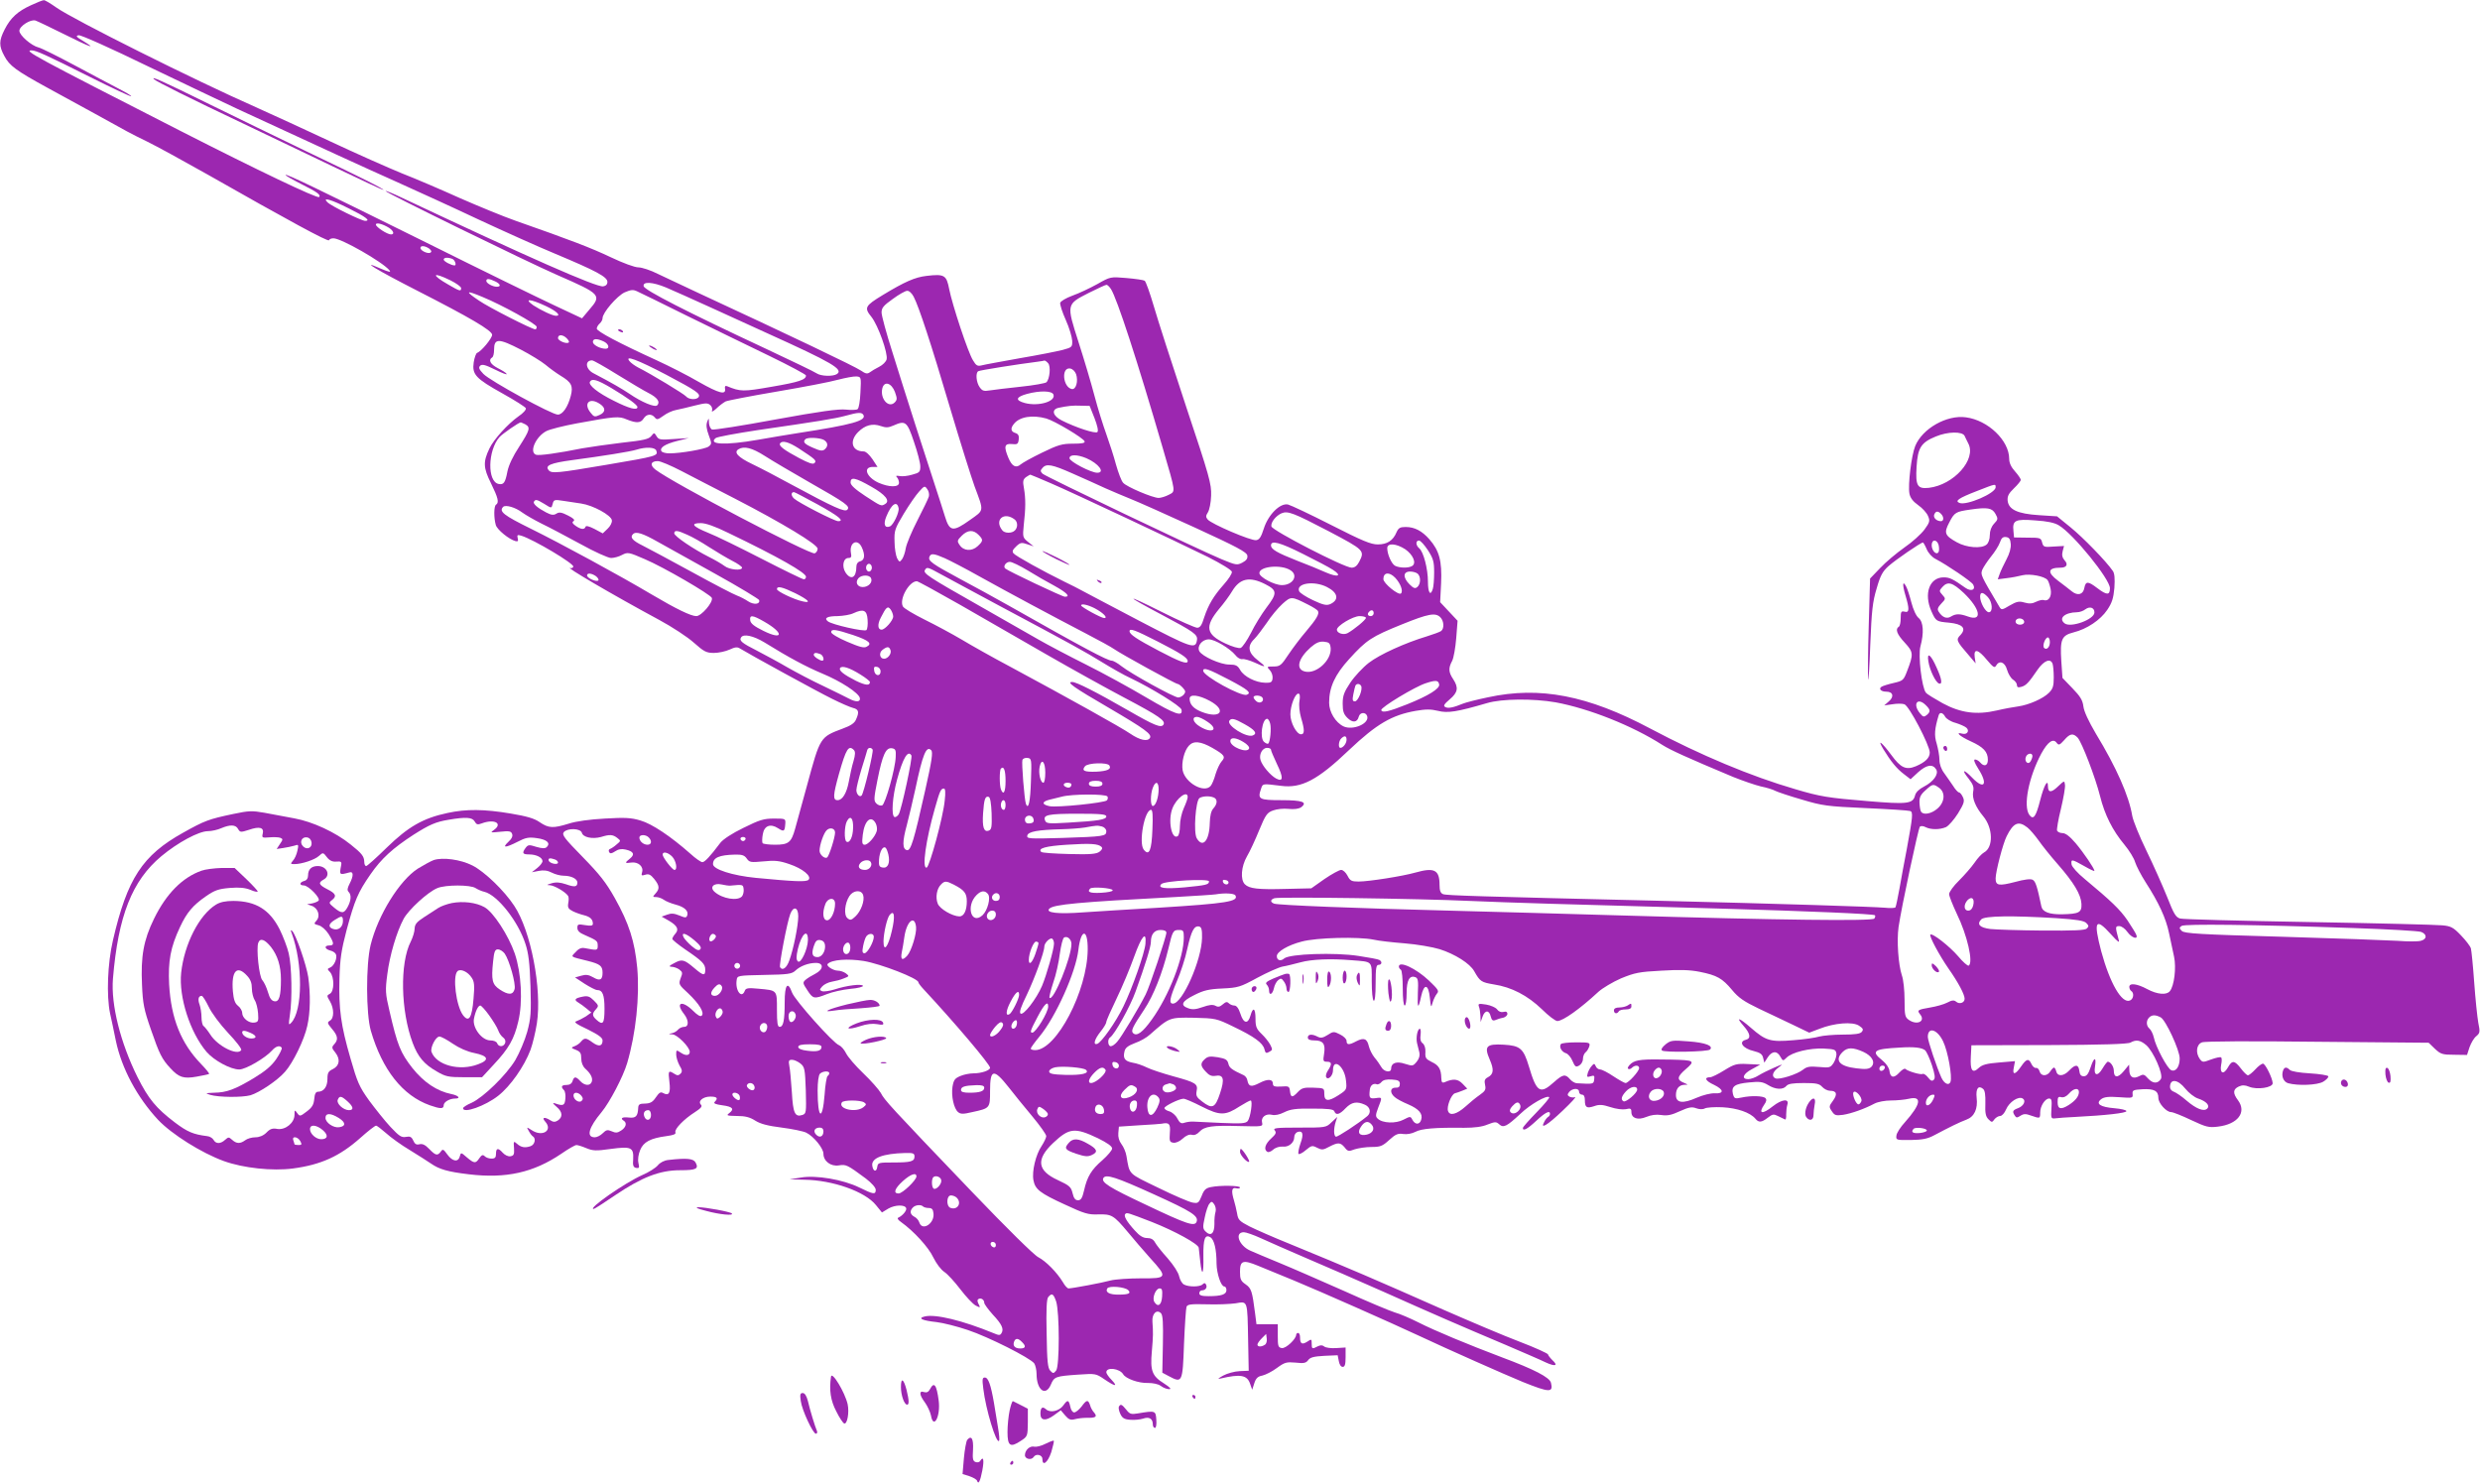 <?xml version="1.0" standalone="no"?>
<!DOCTYPE svg PUBLIC "-//W3C//DTD SVG 20010904//EN"
 "http://www.w3.org/TR/2001/REC-SVG-20010904/DTD/svg10.dtd">
<svg version="1.0" xmlns="http://www.w3.org/2000/svg"
 width="1280pt" height="766pt" viewBox="0 0 1280 766"
 preserveAspectRatio="xMidYMid meet">
<g transform="translate(0,766) scale(0.1,-0.1)"
fill="#9c27b0" stroke="none">
<path d="M160 7633 c-68 -31 -105 -64 -136 -125 -30 -59 -30 -85 -1 -138 26
-49 59 -74 222 -163 66 -36 176 -96 245 -134 177 -98 176 -98 270 -144 47 -23
186 -99 310 -169 415 -236 625 -350 628 -340 2 6 12 10 23 10 40 0 252 -121
289 -165 10 -12 -1 -10 -46 9 -116 51 -15 -10 191 -115 270 -138 385 -205 385
-227 0 -18 -55 -85 -77 -93 -6 -2 -14 -24 -18 -49 -9 -63 9 -83 149 -161 63
-35 118 -70 120 -76 3 -7 -14 -26 -38 -42 -54 -38 -128 -119 -150 -166 -33
-69 -32 -99 8 -179 37 -76 43 -100 26 -111 -11 -7 -12 -67 -1 -105 7 -24 68
-74 102 -83 12 -3 15 1 11 15 -4 17 -2 19 19 13 64 -20 274 -145 268 -160 -2
-5 -8 -9 -14 -7 -42 14 215 -137 458 -268 65 -35 146 -88 178 -117 53 -47 65
-53 104 -53 24 0 60 8 80 17 28 13 40 15 54 6 45 -28 404 -225 476 -260 44
-22 92 -43 108 -47 29 -7 33 -21 15 -60 -7 -18 -28 -32 -67 -46 -119 -45 -117
-41 -186 -295 -26 -93 -53 -193 -61 -222 -20 -72 -34 -83 -104 -83 -32 0 -61
4 -64 8 -3 5 -3 25 1 46 7 44 39 57 79 31 30 -19 34 -17 37 21 2 29 2 29 -59
29 -53 0 -74 -7 -157 -48 -58 -28 -105 -59 -119 -77 -54 -72 -81 -100 -93
-100 -7 0 -35 19 -61 43 -103 91 -199 155 -258 172 -50 15 -81 16 -185 10 -76
-4 -149 -14 -185 -26 -81 -25 -104 -24 -150 7 -28 20 -67 31 -150 45 -137 23
-229 24 -326 3 -127 -27 -203 -71 -314 -179 -53 -52 -101 -95 -106 -95 -6 0
-10 10 -10 23 -1 27 -12 42 -70 88 -79 64 -197 118 -290 135 -47 9 -117 22
-155 29 -63 11 -80 11 -160 -6 -129 -27 -149 -35 -260 -97 -210 -117 -288
-236 -362 -555 -28 -120 -34 -285 -15 -377 6 -25 19 -89 30 -142 30 -143 110
-292 218 -408 70 -74 224 -171 340 -213 100 -36 250 -52 356 -38 144 19 241
63 347 157 39 35 76 64 82 64 5 0 28 -18 52 -39 23 -21 78 -61 122 -87 44 -27
94 -59 110 -70 42 -29 85 -42 195 -55 192 -23 334 9 477 106 36 25 71 45 78
45 7 0 30 -7 51 -16 34 -14 50 -15 127 -4 105 14 118 8 115 -53 -3 -33 1 -42
15 -45 16 -3 18 1 12 26 -4 18 0 44 9 66 17 42 53 61 135 72 37 5 51 10 47 20
-6 16 44 68 101 104 31 20 39 30 31 38 -18 18 10 42 48 42 35 0 42 -8 23 -27
-8 -8 3 -13 40 -18 53 -7 63 -19 34 -41 -16 -12 -10 -13 40 -14 43 0 67 -6 95
-24 27 -17 65 -27 137 -36 55 -7 112 -19 126 -26 39 -19 89 -81 89 -109 0 -38
38 -67 80 -60 37 6 43 3 139 -68 30 -23 51 -47 51 -58 0 -26 -12 -24 -85 12
-84 41 -224 65 -302 51 l-58 -9 76 -2 c147 -2 314 -61 370 -131 l31 -38 33 20
c35 20 86 21 92 2 4 -12 -18 -38 -39 -48 -9 -3 -5 -11 12 -23 66 -47 143 -131
167 -183 16 -32 39 -63 57 -75 17 -11 54 -52 83 -90 29 -38 64 -75 78 -83 25
-13 26 -12 16 7 -7 13 -8 22 -1 26 13 8 30 -3 30 -19 0 -7 20 -34 44 -61 48
-51 58 -75 45 -96 -7 -12 -13 -12 -41 0 -161 66 -301 100 -356 86 -37 -9 -13
-21 63 -29 33 -4 105 -22 161 -41 105 -35 320 -143 342 -172 6 -9 12 -34 12
-54 0 -84 47 -119 74 -55 17 40 23 43 141 51 89 6 91 6 135 -24 56 -38 72 -40
37 -3 -15 15 -27 33 -27 39 0 29 69 20 87 -10 13 -23 81 -47 128 -45 25 0 52
-5 66 -15 13 -10 32 -17 43 -17 14 0 5 9 -27 30 -61 38 -71 65 -62 165 7 82 7
96 3 154 -3 40 22 65 44 43 10 -10 12 -51 10 -160 l-3 -147 34 -18 c69 -37 71
-33 78 166 4 97 10 184 13 192 5 13 23 15 103 13 54 -2 121 1 150 5 64 11 61
19 65 -193 l3 -155 -47 -2 c-26 -1 -65 -12 -85 -23 -27 -15 -31 -19 -13 -15
102 24 137 18 152 -27 l11 -31 11 34 c8 25 18 35 41 39 17 4 51 21 75 39 41
30 50 32 97 28 43 -5 54 -2 65 13 10 14 29 19 83 22 l69 3 6 -30 c3 -18 11
-30 20 -30 11 0 15 12 15 50 l0 50 -48 -3 c-27 -2 -55 2 -62 8 -10 8 -19 8
-34 1 -28 -15 -31 -14 -31 14 0 24 -1 25 -23 10 -27 -17 -37 -11 -37 22 0 13
-4 23 -10 23 -5 0 -10 -4 -10 -9 0 -22 -53 -72 -74 -69 -19 3 -21 10 -21 63
l0 60 -55 0 -55 0 -7 55 c-15 116 -19 130 -49 151 -25 17 -29 27 -29 65 0 58
15 63 93 31 34 -14 117 -48 185 -76 140 -58 497 -216 647 -286 149 -70 438
-198 535 -238 137 -55 158 -56 145 -4 -7 28 -86 69 -255 132 -172 65 -346 137
-430 180 -40 20 -95 44 -121 51 -26 8 -143 57 -260 110 -118 52 -268 118 -334
145 -66 27 -134 56 -152 64 -59 26 -83 95 -33 95 11 0 51 -14 88 -31 37 -17
144 -64 237 -104 94 -40 271 -117 395 -172 255 -114 393 -174 630 -274 91 -39
184 -79 208 -91 50 -23 66 -17 34 12 -12 12 -22 25 -22 29 0 5 -66 35 -147 66
-82 31 -258 106 -393 165 -364 161 -475 209 -794 340 -82 33 -175 74 -207 90
-52 27 -59 34 -64 67 -4 21 -11 51 -16 67 -15 49 -12 69 11 63 11 -3 20 -1 20
4 0 10 -102 12 -150 2 -26 -5 -36 -14 -48 -46 -15 -36 -18 -39 -47 -34 -17 3
-97 37 -178 77 -157 76 -146 65 -163 163 -3 20 -15 48 -26 62 -12 16 -18 36
-16 57 l3 33 105 7 c58 3 110 7 115 8 39 8 47 0 43 -47 -3 -43 -1 -48 18 -51
13 -2 33 7 48 21 17 16 34 23 47 20 13 -4 27 2 39 15 27 29 66 34 208 30 118
-3 121 -3 116 18 -7 27 19 48 51 40 16 -4 39 1 63 13 32 16 59 20 146 19 82 0
109 -3 113 -14 8 -22 27 -17 58 16 31 32 58 37 100 18 27 -12 33 -40 13 -58
-47 -39 -154 -109 -163 -107 -12 5 -12 42 -1 77 l8 25 -29 -27 c-29 -28 -30
-28 -167 -28 -119 0 -137 -2 -127 -14 10 -12 6 -20 -18 -42 -31 -28 -40 -57
-20 -69 5 -4 19 1 30 11 12 11 32 17 49 16 31 -4 60 20 60 49 0 11 7 22 16 26
28 10 34 -11 16 -59 -9 -26 -13 -50 -10 -54 4 -3 21 5 38 20 29 24 33 25 58
12 24 -12 31 -12 62 5 46 24 58 23 80 -3 16 -21 21 -22 52 -10 19 6 58 12 86
12 46 0 57 4 92 36 33 30 45 35 72 31 20 -3 45 2 63 11 31 17 104 23 251 21
54 0 94 5 122 17 39 15 44 15 60 1 22 -20 39 -11 109 54 51 49 137 98 149 86
3 -3 -26 -38 -65 -78 -39 -40 -71 -76 -71 -81 0 -18 23 -6 69 37 46 43 71 56
71 36 0 -6 -4 -13 -10 -16 -5 -3 -15 -15 -20 -26 -22 -40 16 -17 95 58 44 42
73 73 64 70 -9 -3 -22 -1 -29 3 -11 7 -11 11 -1 24 17 20 51 21 51 1 0 -8 7
-15 15 -15 10 0 15 -10 15 -29 0 -38 10 -43 49 -30 25 9 42 8 82 -5 30 -10 63
-14 80 -11 25 6 29 3 29 -14 0 -33 33 -44 77 -26 24 10 51 14 77 10 32 -5 54
0 97 20 46 21 62 23 83 15 17 -6 34 -7 45 -1 9 5 50 8 91 6 76 -4 143 -27 170
-59 17 -21 32 -20 64 5 25 19 30 20 54 8 15 -7 30 -15 35 -17 4 -2 7 9 6 25 0
15 2 38 6 51 11 33 -28 29 -75 -8 -55 -44 -77 -39 -44 9 11 15 13 26 6 33 -12
12 -74 14 -124 3 -34 -7 -37 -6 -44 19 -9 39 9 52 83 59 56 6 71 3 98 -13 38
-24 78 -26 95 -5 9 11 33 15 90 15 64 0 80 -3 95 -20 10 -11 28 -20 41 -20 34
0 39 -18 14 -52 -20 -27 -21 -31 -5 -54 14 -21 20 -23 58 -18 44 7 111 31 162
58 17 9 55 16 85 16 30 0 72 4 93 9 69 16 61 -29 -20 -120 -24 -26 -44 -57
-45 -70 -3 -23 -1 -24 74 -23 60 1 87 6 122 25 79 42 130 67 165 80 41 15 60
55 53 114 -5 46 9 65 33 45 10 -8 13 -31 12 -75 -2 -51 2 -68 16 -82 17 -17
19 -17 31 0 7 9 21 17 29 17 10 0 23 15 31 34 16 38 64 70 86 56 18 -11 5 -39
-25 -50 -27 -10 -30 -17 -16 -38 7 -12 12 -12 29 -1 17 11 28 11 55 1 46 -16
47 -16 47 16 0 33 25 72 46 72 13 0 15 -10 12 -52 -3 -51 -2 -53 22 -50 14 2
59 5 100 7 157 8 265 20 265 30 0 6 -28 12 -62 15 -73 6 -99 23 -68 47 15 11
37 14 92 10 70 -5 72 -5 70 16 -2 20 3 22 51 25 60 3 82 -8 82 -45 0 -27 41
-73 66 -73 9 0 55 -18 103 -41 77 -36 91 -40 138 -34 103 12 150 74 104 136
-28 37 -26 57 4 71 18 8 31 8 53 -1 41 -17 122 -5 122 18 -1 26 -38 101 -50
101 -7 0 -25 -13 -40 -30 -15 -16 -32 -30 -38 -30 -5 0 -22 16 -36 35 -33 43
-46 44 -68 4 -22 -38 -42 -29 -34 15 4 18 4 35 0 38 -3 4 -26 -1 -51 -10 -43
-16 -45 -16 -59 2 -23 32 -18 75 11 86 15 6 250 7 597 3 l573 -5 32 -31 c30
-28 39 -31 99 -31 l67 -1 13 40 c8 22 23 48 35 57 19 16 20 22 10 70 -5 29
-15 123 -21 208 -6 85 -14 164 -17 175 -3 11 -26 41 -51 67 -39 41 -52 48 -96
52 -28 3 -338 11 -689 17 -351 6 -650 14 -664 18 -23 6 -33 23 -68 112 -23 57
-71 165 -107 239 -36 74 -69 155 -73 180 -17 102 -81 248 -188 424 -37 63 -61
114 -64 140 -4 32 -16 52 -57 94 l-51 53 -6 87 c-7 112 1 132 63 148 69 17
139 64 174 116 25 37 32 60 37 114 3 48 1 74 -8 87 -35 51 -155 174 -218 225
l-70 57 -93 6 c-111 7 -157 29 -162 75 -2 23 5 37 33 64 19 18 35 38 35 43 0
5 -13 25 -30 44 -20 22 -30 44 -30 65 0 94 -109 199 -223 214 -99 14 -225 -58
-262 -148 -20 -50 -38 -200 -30 -245 4 -22 18 -41 45 -60 22 -15 45 -41 51
-56 11 -25 9 -33 -18 -70 -17 -23 -63 -65 -104 -93 -41 -29 -97 -76 -125 -106
l-52 -54 -7 -245 c-4 -134 -5 -257 -3 -274 2 -16 7 64 11 178 7 175 12 221 33
290 19 67 31 88 61 115 37 33 167 122 178 122 2 0 11 -15 19 -34 8 -20 28 -42
46 -51 58 -30 185 -116 194 -132 15 -27 -10 -38 -40 -17 -65 46 -81 54 -112
54 -74 0 -104 -85 -63 -176 23 -51 25 -52 92 -58 69 -7 89 -29 58 -63 -25 -25
-22 -31 44 -107 l34 -40 -5 32 c-6 47 18 41 63 -14 32 -38 40 -43 47 -30 17
30 46 19 57 -21 6 -21 20 -44 31 -51 11 -7 20 -19 20 -28 0 -11 6 -14 23 -9
24 7 37 20 84 89 33 47 66 60 77 30 3 -9 6 -40 6 -70 0 -45 -4 -59 -25 -80
-30 -30 -103 -62 -158 -70 -23 -3 -73 -12 -111 -21 -104 -24 -186 -13 -279 37
-41 23 -81 47 -87 55 -21 26 -41 192 -28 239 19 70 15 126 -9 146 -13 10 -28
43 -38 81 -9 35 -21 72 -27 82 -18 34 -20 10 -4 -44 22 -73 21 -93 -4 -86 -17
4 -20 0 -20 -33 0 -22 -4 -42 -10 -45 -19 -12 -10 -38 31 -82 45 -49 46 -59
12 -147 -18 -47 -21 -50 -69 -61 -27 -6 -55 -15 -62 -19 -18 -11 -4 -26 24
-26 35 0 41 -26 13 -50 l-24 -21 42 6 c23 4 51 4 62 0 24 -7 131 -212 131
-249 0 -28 -23 -50 -72 -71 -51 -21 -78 -8 -127 59 -49 66 -74 85 -41 30 39
-64 69 -101 106 -129 l35 -27 40 37 c43 38 74 43 92 14 15 -24 -14 -64 -63
-89 -25 -13 -42 -29 -46 -46 -11 -43 -40 -46 -243 -29 -206 17 -245 23 -376
62 -227 66 -488 175 -748 313 -322 171 -570 219 -837 161 -58 -12 -116 -27
-130 -33 -48 -20 -77 -26 -91 -17 -11 6 -5 15 23 39 43 36 47 61 18 105 -24
36 -25 57 -5 94 8 16 17 68 21 117 l7 90 -45 48 -45 48 5 99 c5 113 -9 167
-61 226 -38 43 -76 63 -122 63 -29 0 -37 -5 -47 -27 -18 -43 -48 -63 -97 -63
-35 0 -79 18 -240 100 -108 55 -208 102 -223 106 -41 9 -102 -52 -125 -124
-14 -44 -23 -58 -40 -60 -26 -4 -232 84 -250 107 -10 12 -10 19 1 36 8 12 16
51 17 87 2 60 -8 97 -129 459 -72 217 -147 450 -167 519 -20 68 -41 127 -47
131 -6 4 -48 10 -94 14 -83 7 -83 7 -150 -31 -38 -21 -95 -48 -129 -60 -33
-12 -61 -29 -63 -37 -2 -9 11 -49 29 -89 18 -40 32 -88 33 -107 1 -32 -1 -34
-49 -47 -27 -7 -127 -27 -222 -43 -94 -17 -183 -33 -197 -37 -21 -5 -28 -1
-44 26 -26 41 -107 287 -123 368 -14 72 -24 79 -117 68 -60 -7 -112 -30 -226
-99 -92 -56 -97 -65 -58 -113 34 -43 86 -188 78 -219 -3 -12 -20 -29 -38 -38
-18 -9 -40 -22 -49 -29 -13 -9 -22 -7 -45 9 -32 22 -363 180 -844 403 -74 35
-166 78 -204 96 -37 19 -83 34 -101 34 -19 0 -79 22 -142 52 -101 48 -205 88
-493 189 -63 22 -191 75 -285 116 -93 42 -228 100 -300 128 -71 29 -238 103
-370 165 -132 62 -305 141 -385 177 -313 138 -945 454 -1029 514 -30 21 -59
39 -65 38 -6 0 -36 -12 -66 -26z m170 -149 c134 -67 175 -82 100 -36 -37 22
-41 27 -24 30 12 2 166 -67 355 -159 184 -88 393 -188 464 -221 428 -198 661
-305 825 -378 102 -46 291 -132 420 -193 129 -60 307 -140 396 -177 210 -88
269 -119 269 -145 0 -13 -8 -21 -22 -23 -35 -5 -389 151 -1040 458 -46 22 -83
37 -83 34 0 -8 725 -363 885 -433 227 -99 232 -104 166 -180 l-37 -44 -145 68
c-79 37 -376 182 -659 323 -578 286 -721 355 -726 349 -3 -2 34 -23 81 -47 84
-42 102 -56 92 -67 -9 -9 -319 139 -717 342 -762 389 -809 415 -767 415 23 0
76 -24 301 -137 114 -57 210 -102 213 -100 2 3 -27 20 -64 39 -37 19 -140 74
-228 121 -88 47 -172 89 -186 92 -37 9 -99 63 -99 86 0 24 58 61 83 53 10 -3
76 -35 147 -70z m1469 -899 c89 -44 116 -65 86 -65 -19 0 -175 76 -195 96 -29
28 18 15 109 -31z m209 -101 c24 -16 29 -34 10 -34 -19 0 -78 38 -78 51 0 12
34 4 68 -17z m207 -107 c12 -10 14 -16 7 -21 -13 -8 -52 10 -52 24 0 14 23 12
45 -3z m119 -53 c14 -5 24 -34 12 -34 -16 0 -56 21 -56 30 0 11 20 13 44 4z
m-9 -111 c30 -15 55 -33 55 -40 0 -18 -6 -17 -66 18 -91 52 -83 68 11 22z
m230 -5 c28 -13 33 -28 9 -28 -21 0 -54 18 -54 30 0 13 14 13 45 -2z m883 -32
c31 -13 138 -61 237 -106 99 -45 227 -104 285 -130 336 -152 396 -187 359
-211 -21 -13 -82 -11 -104 4 -11 8 -128 64 -260 126 -407 190 -630 304 -633
324 -5 25 46 22 116 -7z m2296 -8 c31 -48 135 -366 268 -823 68 -233 66 -220
30 -239 -17 -9 -41 -16 -52 -16 -30 0 -165 57 -183 78 -9 9 -25 52 -37 94 -11
42 -34 112 -50 157 -16 44 -44 133 -61 198 -17 65 -54 189 -82 276 -63 197
-64 196 52 255 46 23 87 42 92 42 5 0 15 -10 23 -22z m-2184 -140 c129 -63
319 -156 423 -206 103 -50 187 -95 187 -100 0 -22 -36 -34 -176 -58 -149 -26
-162 -26 -232 3 -9 3 -12 -1 -10 -13 6 -34 -30 -25 -134 34 -56 33 -155 83
-218 112 -195 89 -310 150 -310 164 0 7 7 19 15 26 8 7 15 19 15 28 0 28 74
114 114 133 33 14 44 15 65 5 14 -6 132 -64 261 -128z m1166 100 c27 -52 89
-240 188 -575 52 -175 109 -356 126 -403 49 -132 51 -121 -24 -174 -88 -63
-105 -60 -129 19 -10 33 -34 107 -53 165 -43 130 -145 447 -218 682 -31 97
-56 189 -56 205 0 24 10 36 58 70 31 23 65 42 74 42 10 1 25 -13 34 -31z
m-2225 -1 c100 -41 279 -140 279 -154 0 -7 -3 -13 -7 -13 -17 0 -241 114 -290
148 -75 50 -70 56 18 19z m327 -47 c55 -26 80 -50 52 -50 -18 0 -77 28 -117
54 -53 37 -16 34 65 -4z m107 -166 c9 -9 14 -19 11 -21 -10 -11 -56 8 -56 22
0 20 25 19 45 -1z m190 -16 c27 -12 34 -38 11 -38 -29 0 -66 20 -66 35 0 18
20 19 55 3z m-426 -43 c48 -25 105 -60 127 -78 21 -18 56 -43 77 -56 57 -34
66 -53 53 -104 -15 -58 -42 -97 -67 -97 -31 0 -351 175 -384 210 -23 24 -26
33 -17 42 10 10 27 5 78 -20 36 -18 63 -28 59 -22 -3 6 -24 19 -46 30 -38 20
-50 42 -29 55 6 3 10 21 10 39 0 61 23 61 139 1z m751 -130 c155 -82 176 -97
166 -114 -10 -16 -51 -14 -65 3 -11 13 -181 116 -247 149 -17 9 -37 23 -45 33
-27 33 40 8 191 -71z m-253 1 c65 -40 137 -83 161 -95 45 -23 61 -46 44 -63
-12 -12 -80 16 -144 60 -39 26 -85 53 -184 105 -42 21 -47 67 -8 67 7 0 65
-33 131 -74z m2223 59 c14 -16 8 -81 -9 -98 -5 -5 -65 -16 -133 -23 -68 -7
-139 -16 -159 -19 -31 -5 -39 -3 -53 17 -17 24 -22 73 -7 82 7 5 210 37 306
49 17 2 33 5 36 6 4 0 12 -6 19 -14z m144 -56 c12 -36 0 -81 -22 -77 -46 9
-56 113 -9 106 13 -2 25 -14 31 -29z m-1113 -94 c-2 -45 -8 -83 -15 -87 -6 -4
-33 -5 -61 -2 -37 4 -132 -9 -362 -51 -172 -32 -319 -55 -328 -52 -8 4 -15 19
-16 34 0 27 -1 27 -9 6 -6 -16 -4 -37 8 -69 16 -43 16 -46 -1 -59 -18 -13
-143 -35 -202 -35 -19 0 -37 5 -41 11 -11 18 18 37 81 53 l60 15 -77 -5 c-69
-5 -78 -4 -89 14 -12 20 -13 20 -28 1 -13 -16 -41 -22 -151 -34 -74 -9 -166
-22 -205 -29 -124 -25 -224 -39 -239 -33 -36 14 0 94 54 122 17 9 88 27 158
40 197 36 216 38 257 20 50 -20 72 -19 87 5 15 24 41 26 58 5 10 -13 16 -11
44 9 17 13 47 27 66 30 19 4 63 14 97 23 52 13 65 14 78 3 9 -7 13 -20 10 -29
-4 -9 6 -5 22 10 15 15 37 31 48 37 11 5 130 28 265 51 135 23 277 50 315 61
39 10 81 18 95 17 25 -2 25 -3 21 -82z m-1287 23 c87 -52 136 -88 136 -99 0
-19 -44 -7 -121 32 -85 42 -134 82 -124 99 11 18 38 10 109 -32z m1465 -21
c12 -34 12 -40 -1 -54 -32 -32 -77 20 -64 73 10 39 47 28 65 -19z m818 -13
c14 -36 -77 -63 -148 -44 -51 14 -46 31 12 47 68 18 128 16 136 -3z m-2339
-50 c29 -20 28 -42 -4 -56 -23 -11 -29 -10 -45 11 -41 50 -5 83 49 45z m2551
-72 c15 -39 21 -66 15 -72 -10 -10 -113 24 -184 60 -46 23 -55 56 -17 65 48
10 74 13 117 11 l44 -1 25 -63z m-1193 17 c18 -30 -57 -51 -336 -94 -52 -8
-146 -24 -209 -35 -166 -29 -259 -25 -217 9 7 6 105 24 217 41 310 45 398 59
453 74 64 18 83 19 92 5z m944 -19 c43 -12 192 -101 198 -118 3 -9 -14 -12
-60 -12 -56 0 -77 -6 -159 -46 -52 -25 -102 -53 -111 -61 -24 -21 -45 -10 -63
33 -25 59 -21 76 18 72 28 -3 32 0 35 24 2 19 -2 28 -17 33 -24 7 -27 24 -8
47 29 37 95 48 167 28z m-2689 -30 c28 -16 24 -29 -31 -115 -33 -50 -54 -95
-61 -128 -11 -58 -19 -70 -45 -65 -60 11 -57 173 4 242 15 17 100 76 110 76 2
0 12 -5 23 -10z m2006 -90 c18 -52 33 -109 33 -127 0 -29 -4 -33 -42 -43 -23
-7 -52 -10 -65 -7 -18 3 -21 1 -14 -6 6 -6 11 -19 11 -29 0 -24 -51 -24 -107
1 -62 29 -80 81 -28 81 l24 0 -26 40 c-16 23 -34 40 -45 40 -61 0 -76 53 -29
100 36 36 74 46 117 31 26 -9 39 -9 66 3 61 27 70 21 105 -84z m5423 30 c4 -8
12 -26 19 -39 43 -82 -75 -214 -204 -229 -59 -6 -69 10 -63 109 6 98 23 125
99 156 62 26 138 27 149 3z m-5889 -20 c23 -13 25 -33 5 -50 -12 -9 -24 -7
-60 9 -44 19 -54 30 -39 44 10 11 72 8 94 -3z m-129 -44 c87 -57 94 -63 82
-76 -8 -8 -29 -1 -80 26 -77 41 -106 63 -98 75 10 17 43 9 96 -25z m-735 -11
c10 -28 8 -29 -257 -74 -253 -43 -284 -46 -298 -28 -21 24 9 37 120 52 164 22
301 44 333 54 48 15 95 13 102 -4z m560 -28 c37 -24 141 -85 230 -136 190
-108 213 -124 196 -142 -13 -13 -66 10 -288 130 -71 39 -163 87 -203 106 -73
35 -96 60 -71 76 29 18 70 8 136 -34z m1660 -12 c63 -27 99 -75 56 -75 -32 0
-143 58 -143 75 0 20 39 20 87 0z m-2090 -66 c54 -28 177 -92 273 -141 248
-128 430 -238 430 -260 0 -10 -7 -21 -15 -24 -23 -9 -734 364 -822 432 -30 23
-25 44 12 44 14 0 68 -23 122 -51z m2019 -13 c54 -24 131 -58 169 -76 39 -17
97 -42 130 -55 33 -13 182 -79 330 -147 220 -101 271 -128 273 -146 2 -15 -5
-25 -26 -36 -27 -14 -33 -13 -108 18 -122 51 -907 426 -923 441 -12 12 -12 17
-1 29 20 25 50 19 156 -28z m-113 -50 c121 -52 641 -297 812 -381 69 -35 121
-67 123 -76 2 -9 -17 -38 -41 -65 -54 -61 -80 -105 -102 -171 -12 -40 -21 -53
-36 -53 -11 0 -92 36 -182 81 -197 99 -196 89 3 -16 162 -86 182 -100 178
-128 -7 -50 -26 -43 -304 102 -148 78 -280 147 -294 155 -14 8 -52 27 -85 43
-108 53 -253 133 -264 147 -8 10 -5 18 14 36 21 20 28 21 57 11 l33 -11 -29
23 c-28 23 -28 25 -22 88 10 86 10 136 1 188 -7 37 -5 46 10 58 11 7 20 13 23
13 2 0 49 -20 105 -44z m-926 -18 c73 -41 98 -73 72 -89 -21 -13 -20 -13 -103
41 -53 35 -76 56 -76 70 0 30 25 25 107 -22z m5803 -3 c0 -31 -149 -95 -186
-81 -27 10 -5 25 88 61 100 39 98 39 98 20z m-5506 -48 c-3 -11 -30 -66 -59
-123 -29 -56 -56 -121 -60 -143 -3 -21 -12 -47 -19 -57 -13 -17 -14 -16 -26 5
-6 13 -13 51 -13 85 -2 57 1 67 48 145 28 46 63 97 79 114 27 30 29 31 42 12
8 -10 11 -28 8 -38z m-575 -40 c109 -60 142 -87 107 -87 -19 0 -204 95 -228
117 -16 15 -16 33 0 33 4 0 58 -29 121 -63z m-1411 3 c40 -25 38 -25 45 1 5
20 10 21 54 14 26 -4 68 -10 93 -14 61 -9 154 -60 158 -86 2 -12 -8 -31 -22
-44 l-25 -24 -43 23 c-27 14 -44 18 -46 11 -5 -16 -24 -14 -51 5 -17 12 -20
19 -11 24 9 6 0 15 -28 29 -33 17 -46 19 -60 10 -14 -9 -26 -8 -53 6 -44 23
-70 45 -63 56 8 13 15 11 52 -11z m1830 -23 c4 -21 -27 -87 -45 -94 -27 -11
-35 12 -18 52 26 64 55 83 63 42z m-1943 -22 c18 -13 63 -39 101 -58 38 -18
128 -66 200 -105 72 -40 143 -72 158 -72 15 0 41 7 57 16 29 15 34 14 117 -22
95 -40 339 -182 346 -200 8 -22 -54 -94 -80 -94 -28 0 -104 37 -231 112 -165
98 -469 263 -621 338 -144 71 -168 90 -145 114 13 12 64 -3 98 -29z m7604 -7
c14 -25 14 -29 -7 -51 -14 -15 -22 -36 -22 -59 0 -21 -7 -41 -17 -49 -26 -22
-103 -16 -153 12 -63 35 -68 48 -39 103 27 52 33 55 109 66 89 13 112 8 129
-22z m-3441 -90 c184 -97 187 -100 157 -158 -11 -21 -23 -30 -39 -30 -38 0
-410 192 -414 213 -4 21 23 55 53 68 32 13 61 2 243 -93z m3160 90 c16 -16 15
-38 0 -38 -23 0 -41 18 -35 34 8 19 19 20 35 4z m-4780 -30 c15 -13 16 -40 0
-56 -16 -16 -53 -15 -65 1 -43 54 9 99 65 55z m5389 -30 c74 -44 263 -277 263
-324 0 -37 -16 -37 -66 1 -47 36 -59 36 -66 1 -6 -35 -34 -43 -65 -18 -15 12
-47 37 -70 54 -59 44 -54 68 12 68 32 0 41 17 20 39 -11 13 -14 27 -9 46 l7
27 -54 -3 c-49 -4 -53 -2 -59 21 -6 24 -10 25 -76 25 l-69 1 -3 33 c-6 56 9
63 112 55 63 -4 101 -12 123 -26z m-6867 -39 c258 -124 400 -205 400 -226 0
-7 -5 -13 -11 -13 -7 0 -105 48 -218 106 -113 58 -237 119 -276 134 -81 33
-94 50 -38 50 25 0 72 -16 143 -51z m-213 -9 c24 -10 75 -39 113 -64 39 -25
93 -57 120 -71 28 -14 50 -30 50 -35 0 -17 -66 -11 -91 9 -13 10 -49 31 -79
46 -82 41 -180 108 -180 122 0 18 17 16 67 -7z m1503 0 c26 -26 25 -32 -4 -59
-30 -28 -73 -25 -93 6 -14 20 -13 24 11 48 30 30 59 32 86 5z m-1656 -36 c45
-25 180 -100 300 -167 121 -67 221 -128 224 -134 7 -22 -27 -26 -56 -7 -15 10
-41 24 -58 30 -17 6 -121 60 -230 120 -110 60 -225 122 -257 138 -53 26 -67
43 -50 59 15 16 51 4 127 -39z m6984 -11 c2 -21 -6 -50 -22 -80 -14 -27 -30
-60 -35 -75 l-10 -28 47 6 c26 3 62 10 81 15 38 9 114 -5 129 -25 5 -6 12 -27
16 -47 7 -38 -11 -65 -36 -56 -7 2 -25 -2 -39 -9 -19 -10 -36 -11 -60 -4 -27
8 -40 6 -76 -15 -40 -24 -43 -24 -53 -8 -99 167 -98 166 -89 192 6 14 26 44
45 68 19 23 40 56 46 73 8 24 16 30 32 28 16 -2 22 -11 24 -35z m-3008 -33
c28 -44 32 -59 32 -115 0 -35 -3 -74 -7 -85 -12 -39 -25 -19 -25 38 0 66 -23
154 -45 172 -19 16 -19 40 -1 40 8 0 28 -23 46 -50z m2636 26 c3 -14 3 -30 -1
-36 -11 -17 -35 8 -35 36 0 32 28 31 36 0z m-5558 -11 c18 -39 15 -66 -8 -72
-13 -3 -20 -14 -20 -28 0 -57 -28 -72 -56 -30 -20 31 -12 75 15 75 14 0 17 6
13 25 -10 55 34 78 56 30z m2277 -34 c66 -33 135 -69 153 -81 52 -33 28 -42
-36 -14 -31 14 -97 41 -147 60 -104 41 -135 59 -135 79 0 28 45 16 165 -44z
m528 24 c40 -28 59 -71 36 -86 -19 -12 -66 -11 -89 1 -18 10 -40 59 -40 91 0
28 47 24 93 -6z m-2377 -46 c27 -12 108 -54 179 -94 151 -84 379 -206 550
-295 66 -34 131 -70 145 -80 37 -26 317 -180 328 -180 5 0 17 -9 27 -20 15
-16 15 -22 5 -35 -7 -8 -20 -15 -29 -15 -21 0 -244 123 -292 161 -20 16 -43
29 -51 29 -22 0 -150 68 -533 285 -66 37 -178 99 -250 137 -143 77 -166 93
-158 114 7 19 22 18 79 -7z m428 -63 c39 -24 101 -60 139 -80 63 -35 84 -56
53 -56 -13 0 -296 134 -308 146 -12 11 4 34 24 34 11 0 52 -20 92 -44z m-804
14 c0 -11 -7 -20 -15 -20 -8 0 -15 9 -15 20 0 11 7 20 15 20 8 0 15 -9 15 -20z
m2160 -13 c43 -26 14 -77 -44 -77 -39 0 -116 41 -116 62 0 35 112 46 160 15z
m-1800 -23 c36 -20 169 -91 295 -159 379 -202 446 -239 535 -294 47 -29 112
-66 145 -81 109 -52 260 -145 263 -163 8 -39 -32 -25 -180 62 -84 50 -225 127
-313 171 -88 44 -198 102 -245 129 -47 27 -187 107 -312 178 -256 145 -285
164 -274 181 10 17 13 16 86 -24z m2458 4 c16 -16 15 -53 -3 -68 -11 -9 -19
-7 -40 14 -35 35 -34 66 3 66 15 0 33 -5 40 -12z m-4242 -12 c10 -8 16 -18 12
-22 -10 -9 -58 12 -58 26 0 14 23 12 46 -4z m4125 -8 c28 -30 42 -69 30 -81
-12 -12 -91 52 -91 74 0 35 30 39 61 7z m-2705 -3 c9 -21 -14 -45 -43 -45 -28
0 -40 24 -23 45 16 19 59 19 66 0z m2034 -30 c63 -32 63 -47 6 -122 -24 -32
-60 -90 -79 -129 -20 -39 -44 -74 -53 -78 -10 -4 -44 6 -80 23 -100 47 -107
87 -32 178 24 28 54 69 67 91 40 67 90 78 171 37z m-1574 -107 c118 -68 319
-183 447 -257 127 -73 309 -174 402 -223 178 -94 212 -118 200 -138 -12 -19
-46 -5 -185 75 -162 93 -264 145 -286 145 -32 0 6 -27 190 -134 186 -109 223
-136 211 -155 -12 -20 -53 -11 -101 22 -48 33 -323 186 -624 348 -85 45 -195
107 -245 137 -49 29 -136 76 -193 104 -56 28 -107 58 -112 68 -20 37 32 130
72 130 6 0 106 -55 224 -122z m1893 92 c57 -29 64 -66 17 -88 -19 -8 -36 -5
-89 20 -36 17 -69 38 -72 47 -16 41 78 55 144 21z m3286 -30 c87 -83 99 -150
22 -122 -42 15 -62 15 -87 0 -22 -14 -45 -5 -64 25 -8 12 -5 22 13 41 24 25
24 26 6 46 -17 19 -17 21 0 40 28 31 52 24 110 -30z m-6030 -2 c68 -34 85 -53
38 -42 -46 10 -133 52 -133 63 0 18 27 12 95 -21z m6155 -20 c24 -26 27 -78 5
-78 -17 0 -45 50 -45 80 0 26 14 26 40 -2z m-3508 -39 c24 -12 46 -26 50 -32
9 -15 -7 -42 -62 -107 -26 -30 -66 -83 -89 -117 -38 -58 -45 -63 -78 -63 -35
0 -36 -1 -19 -19 10 -11 16 -30 14 -43 -2 -19 -9 -23 -38 -22 -49 1 -110 32
-129 66 -13 23 -23 28 -57 28 -45 0 -139 42 -154 69 -13 26 14 61 49 61 31 0
108 -46 137 -81 10 -14 27 -23 36 -21 9 2 37 -6 62 -17 62 -29 66 -26 18 11
-50 38 -56 74 -18 110 13 13 41 50 64 83 22 34 58 77 81 98 45 40 46 40 133
-4z m-1103 -18 c44 -23 72 -51 50 -51 -15 0 -119 57 -119 65 0 11 33 4 69 -14z
m-1039 -43 c0 -20 -42 -68 -60 -68 -20 0 -22 28 -4 62 28 56 36 62 51 42 7
-10 13 -26 13 -36z m6200 21 c0 -36 -121 -80 -153 -57 -35 26 -1 57 63 58 14
0 33 7 43 15 23 17 47 9 47 -16z m-6332 -38 c2 -24 -1 -48 -6 -53 -10 -10
-178 28 -199 45 -22 17 -3 27 50 27 29 1 66 7 82 15 52 24 70 16 73 -34z
m2612 34 c0 -8 -7 -15 -15 -15 -16 0 -20 12 -8 23 11 12 23 8 23 -8z m344 -21
c19 -19 21 -58 4 -71 -7 -5 -40 -17 -72 -27 -116 -35 -245 -94 -301 -137 -31
-24 -74 -70 -96 -103 -32 -48 -39 -67 -39 -108 0 -39 5 -54 24 -73 27 -27 51
-25 59 6 6 23 35 25 43 4 15 -39 -73 -77 -122 -54 -41 20 -74 74 -74 122 0 80
30 145 104 226 89 98 115 115 271 178 138 56 174 62 199 37z m-3489 -23 c103
-59 98 -98 -5 -47 -47 23 -66 38 -68 54 -4 30 12 28 73 -7z m3105 20 c0 -10
-62 -61 -95 -79 -21 -11 -55 0 -55 18 0 20 83 70 117 70 18 0 33 -4 33 -9z
m3397 -17 c5 -15 -20 -24 -37 -14 -7 4 -9 13 -5 19 8 14 37 11 42 -5z m-6043
-72 c82 -28 100 -44 69 -60 -14 -8 -38 -1 -101 26 -45 19 -82 41 -82 49 0 18
23 15 114 -15z m1571 -33 c119 -61 155 -84 155 -101 0 -19 -39 -5 -149 53
-116 61 -151 85 -151 101 0 17 27 7 145 -53z m-2029 -5 c124 -77 214 -125 297
-160 97 -40 190 -101 195 -127 4 -21 -20 -22 -56 -3 -15 8 -74 37 -132 65 -58
27 -141 71 -185 96 -44 26 -115 64 -157 86 -79 40 -94 52 -83 69 12 20 63 9
121 -26z m6634 2 c0 -27 -17 -43 -30 -30 -10 11 6 54 20 54 5 0 10 -11 10 -24z
m-3712 -31 c5 -63 -75 -136 -133 -121 -49 12 -35 67 30 125 28 24 45 31 68 29
27 -3 32 -7 35 -33z m-2272 -10 c7 -18 -13 -45 -33 -45 -23 0 -28 31 -8 46 24
18 34 18 41 -1z m-362 -21 c15 -6 23 -34 10 -34 -13 0 -44 21 -44 30 0 11 11
13 34 4z m206 -105 c28 -17 50 -35 50 -39 0 -20 -22 -18 -72 6 -63 32 -90 53
-82 66 9 14 48 2 104 -33z m105 16 c0 -28 -29 -25 -33 3 -3 19 0 23 15 20 10
-2 18 -12 18 -23z m1798 -43 c99 -52 118 -68 92 -78 -28 -11 -225 97 -225 124
0 19 28 9 133 -46z m1085 -25 c4 -21 -55 -58 -165 -102 -95 -38 -130 -46 -134
-30 -3 14 176 122 231 139 52 17 64 15 68 -7z m-403 -7 c10 -17 -15 -80 -32
-80 -12 0 -14 7 -8 37 4 21 9 41 11 45 7 11 22 10 29 -2z m-318 -78 c-4 -22 0
-58 8 -86 19 -63 19 -86 0 -86 -23 0 -55 60 -55 103 0 44 24 107 41 107 8 0
10 -12 6 -38z m-462 0 c88 -48 55 -94 -41 -57 -44 17 -64 39 -64 69 0 25 48
19 105 -12z m271 17 c11 -18 -13 -34 -31 -19 -8 7 -15 16 -15 21 0 13 38 11
46 -2z m1513 -24 c173 -32 397 -121 551 -220 41 -26 124 -64 365 -165 50 -20
114 -42 143 -49 30 -6 63 -16 75 -23 12 -6 74 -27 137 -45 107 -32 130 -35
330 -44 118 -5 221 -12 229 -15 16 -5 13 -30 -18 -199 -12 -60 -28 -150 -37
-200 -9 -49 -18 -93 -21 -98 -2 -4 -28 -5 -56 -2 -57 5 -524 20 -1172 36 -922
22 -1091 27 -1107 34 -13 5 -18 18 -18 47 0 79 -27 92 -126 64 -63 -18 -239
-46 -292 -46 -36 0 -44 4 -57 30 -9 17 -23 30 -33 30 -9 0 -48 -21 -86 -47
l-68 -48 -131 -3 c-144 -4 -189 1 -212 24 -24 24 -19 92 11 144 15 25 43 86
63 135 33 80 41 91 72 102 19 7 54 11 79 8 30 -3 52 0 65 8 36 27 7 37 -101
37 -115 0 -124 5 -106 57 10 30 6 29 104 17 105 -14 189 30 351 185 143 135
220 180 344 202 52 9 78 9 115 0 50 -13 99 -5 253 40 77 23 238 24 354 4z
m1911 -15 c24 -24 25 -33 4 -51 -14 -11 -19 -10 -35 10 -39 48 -12 84 31 41z
m100 -60 c6 -10 29 -25 53 -31 23 -7 48 -18 56 -25 18 -16 4 -37 -20 -31 -41
11 -15 -13 42 -39 66 -30 89 -54 89 -96 0 -31 -20 -37 -40 -13 -7 8 -19 15
-26 15 -9 0 -4 -15 16 -47 52 -81 32 -112 -30 -48 -45 47 -59 45 -20 -3 24
-31 29 -44 24 -69 -6 -33 12 -78 52 -126 51 -61 53 -161 4 -187 -11 -6 -33
-29 -49 -53 -16 -23 -52 -64 -80 -92 -28 -27 -51 -59 -51 -70 0 -10 18 -55 39
-100 55 -112 87 -254 62 -269 -5 -3 -30 19 -55 49 -44 51 -133 121 -143 111
-7 -7 46 -106 93 -174 52 -74 84 -135 84 -157 0 -21 -27 -30 -44 -15 -11 9
-22 8 -46 -5 -17 -9 -57 -20 -87 -25 -65 -11 -70 -14 -53 -35 30 -36 -15 -59
-58 -29 -20 14 -22 24 -22 103 0 49 -6 106 -14 127 -18 55 -27 178 -17 249 15
103 102 510 110 518 5 5 18 4 29 -2 27 -14 74 -14 106 0 14 7 41 38 62 71 31
51 35 63 25 84 -6 13 -15 24 -20 24 -5 0 -19 15 -30 33 -12 17 -32 47 -46 66
-16 21 -25 47 -25 70 0 20 -7 57 -14 82 -14 44 -11 77 10 147 5 18 22 15 34
-8z m-3807 -26 c60 -40 23 -63 -40 -24 -36 21 -44 50 -15 50 9 0 34 -11 55
-26z m191 -12 c54 -30 67 -48 42 -58 -33 -13 -136 52 -121 76 10 15 26 12 79
-18z m132 2 c6 -25 0 -92 -10 -102 -3 -3 -13 1 -22 9 -23 19 -10 119 16 119 5
0 13 -11 16 -26z m4168 -72 c22 -26 91 -205 115 -301 24 -97 65 -178 126 -251
25 -30 50 -71 55 -90 6 -19 30 -66 55 -105 67 -104 104 -184 120 -261 8 -38
20 -93 26 -122 12 -56 1 -151 -22 -178 -17 -21 -65 -17 -117 11 -52 28 -92 33
-92 11 0 -8 5 -18 10 -21 16 -10 12 -42 -7 -49 -42 -17 -103 89 -148 254 -41
157 -30 177 50 88 37 -41 46 -47 40 -28 -18 66 -18 70 3 70 12 0 30 -13 42
-30 22 -31 57 -42 46 -15 -3 9 -24 42 -45 74 -39 57 -83 99 -221 214 -37 30
-66 63 -68 75 -4 29 1 28 65 -8 29 -17 53 -28 53 -25 0 12 -55 93 -97 143 -30
35 -52 52 -68 52 -12 0 -25 6 -28 13 -2 6 6 57 20 112 13 55 23 111 21 124 -3
23 -3 23 -36 -8 -35 -34 -52 -33 -52 2 0 40 -21 2 -40 -73 -22 -86 -35 -104
-56 -76 -33 46 -3 196 62 317 33 60 61 80 79 55 11 -14 15 -12 39 14 30 35 46
37 70 12z m-3774 -10 c0 -19 -18 -42 -32 -42 -12 0 -9 35 4 48 17 17 28 15 28
-6z m-532 -12 c19 -11 32 -26 29 -33 -9 -27 -97 8 -97 38 0 21 29 19 68 -5z
m-161 -30 c63 -36 70 -46 48 -70 -9 -10 -23 -39 -31 -65 -7 -27 -19 -54 -25
-61 -33 -40 -132 15 -145 80 -7 40 8 101 32 127 24 27 61 23 121 -11z m-1850
-11 c8 -8 8 -24 -2 -58 -8 -25 -18 -73 -24 -105 -11 -60 -33 -96 -58 -96 -25
0 -24 24 7 135 37 131 50 151 77 124z m97 2 c6 -9 -46 -226 -57 -237 -10 -11
-27 7 -27 28 0 12 12 60 26 107 15 47 28 92 30 99 4 14 20 16 28 3z m119 -38
c-2 -61 -54 -244 -70 -250 -8 -3 -21 1 -30 10 -14 14 -13 26 6 122 26 130 43
167 74 163 19 -3 22 -9 20 -45z m152 -173 c-58 -259 -74 -312 -94 -308 -24 5
-24 44 -1 128 11 41 31 127 45 190 37 176 56 223 81 198 10 -10 4 -52 -31
-208z m1785 210 c0 -5 14 -38 30 -72 35 -72 34 -96 -4 -76 -29 16 -71 65 -80
95 -9 29 9 63 34 63 11 0 20 -4 20 -10z m-1856 -29 c7 -10 -50 -275 -65 -303
-6 -10 -16 -17 -22 -15 -18 6 -11 106 13 193 30 111 56 155 74 125z m5786 -3
c0 -7 -5 -20 -10 -28 -12 -20 -33 0 -24 23 7 20 34 23 34 5z m-5169 -128 c-3
-107 -13 -153 -26 -119 -8 23 -23 212 -18 227 3 7 15 12 27 10 20 -3 21 -7 17
-118z m74 42 c0 -29 -4 -52 -10 -52 -15 0 -26 50 -19 83 10 46 29 25 29 -31z
m331 37 c11 -19 -10 -29 -68 -32 -62 -2 -77 5 -58 28 15 18 115 21 126 4z
m-536 -80 c0 -57 -11 -77 -24 -43 -8 21 -8 99 0 107 15 15 24 -8 24 -64z m500
-14 c0 -10 -11 -15 -35 -15 -24 0 -35 5 -35 15 0 10 11 15 35 15 24 0 35 -5
35 -15z m-160 -3 c0 -14 -11 -21 -26 -15 -21 8 -17 23 6 23 11 0 20 -4 20 -8z
m450 -26 c0 -41 -15 -86 -30 -86 -13 0 -13 61 0 94 14 37 30 32 30 -8z m4028
8 c34 -24 30 -75 -9 -108 -31 -27 -73 -34 -84 -15 -4 6 -7 26 -8 46 -1 28 6
42 31 64 37 34 40 34 70 13z m-5132 -66 c-8 -85 -78 -340 -93 -346 -26 -8 -4
144 42 305 26 92 31 103 47 103 7 0 9 -20 4 -62z m840 21 c3 -6 2 -15 -3 -20
-13 -13 -258 -38 -296 -30 -40 8 -41 23 -2 33 17 4 46 11 65 16 50 14 227 15
236 1z m414 -3 c0 -8 -9 -33 -20 -57 -11 -24 -20 -65 -20 -91 0 -26 -5 -50
-12 -54 -31 -19 -51 81 -27 143 20 53 79 97 79 59z m-1012 -84 c2 -69 0 -83
-14 -89 -26 -10 -35 17 -30 90 5 72 11 90 29 84 8 -2 13 -35 15 -85z m1146 82
c21 -8 20 -33 -1 -56 -12 -13 -18 -38 -19 -76 -2 -91 -36 -131 -67 -79 -18 29
-6 195 14 208 16 10 51 12 73 3z m-1074 -39 c0 -14 -4 -25 -9 -25 -12 0 -19
21 -13 38 8 21 22 13 22 -13z m758 -125 c-4 -110 -17 -141 -45 -105 -27 35 4
205 38 205 8 0 10 -28 7 -100z m-238 66 c0 -16 -40 -23 -197 -32 -101 -6 -113
-5 -119 11 -12 29 15 35 169 35 119 0 147 -3 147 -14z m-377 -10 c7 -18 -1
-26 -25 -26 -11 0 -18 7 -18 20 0 23 35 28 43 6z m-2883 -16 c9 -16 15 -18 36
-10 66 25 111 0 63 -34 -20 -14 -18 -14 33 -9 46 5 56 3 61 -11 5 -11 -2 -26
-20 -42 -33 -31 -15 -31 48 1 42 22 58 25 100 19 51 -7 72 -25 51 -46 -8 -8
-23 -8 -54 1 -37 12 -43 11 -55 -5 -20 -27 -16 -34 18 -34 37 0 69 -16 69 -35
0 -7 -12 -23 -27 -35 l-28 -22 36 7 c25 5 46 2 67 -9 17 -9 45 -16 62 -16 38
0 70 -16 70 -35 0 -23 -14 -25 -59 -9 -30 10 -51 12 -74 5 -26 -8 -28 -9 -9
-10 23 -1 80 -34 94 -55 4 -6 4 -22 1 -37 -4 -23 0 -30 23 -42 16 -8 42 -17
59 -21 31 -8 45 -21 45 -44 0 -10 -10 -12 -40 -7 -36 6 -40 5 -40 -14 0 -15
11 -26 38 -37 64 -28 67 -31 67 -55 0 -25 -2 -25 -65 -13 -18 4 -32 -1 -48
-19 -27 -28 -33 -23 63 -47 63 -16 75 -26 75 -61 0 -37 -14 -44 -49 -23 -23
13 -37 15 -61 8 l-32 -9 50 -33 c27 -17 56 -32 64 -32 28 0 38 -24 38 -97 0
-77 -8 -87 -42 -56 -22 20 -23 31 -2 54 15 17 14 20 -11 45 -21 21 -32 25 -57
20 -41 -8 -47 -16 -24 -30 10 -6 30 -20 44 -32 l24 -20 -28 -20 c-16 -10 -38
-21 -49 -25 -15 -4 -2 -14 58 -42 56 -28 77 -43 77 -57 0 -30 -19 -34 -51 -11
-34 25 -42 26 -60 5 -7 -9 -22 -20 -34 -24 -19 -7 -18 -9 8 -19 22 -9 27 -17
27 -44 0 -22 8 -41 21 -53 29 -26 40 -50 33 -68 -8 -22 -37 -20 -59 4 -23 25
-32 25 -40 0 -4 -13 -15 -20 -31 -20 -26 0 -31 -9 -13 -27 6 -6 9 -26 7 -44
-3 -35 -11 -39 -53 -24 -15 5 -13 0 8 -18 31 -26 33 -53 5 -71 -13 -8 -23 -8
-38 2 -30 19 -46 15 -26 -7 41 -46 -15 -81 -70 -44 -27 17 -27 17 -15 -4 6
-12 16 -25 21 -28 18 -11 10 -44 -12 -51 -29 -10 -49 -6 -70 13 -17 15 -18 13
-15 -23 2 -33 -1 -39 -19 -42 -11 -2 -28 6 -39 18 -24 27 -35 25 -35 -5 0 -19
-5 -25 -23 -25 -13 0 -28 5 -35 12 -10 10 -16 7 -28 -10 -19 -28 -26 -28 -64
4 -31 27 -31 27 -37 5 -8 -31 -38 -26 -64 10 -20 28 -24 30 -34 15 -17 -23
-27 -20 -60 14 -20 21 -35 28 -50 24 -16 -4 -24 1 -32 19 -9 20 -17 23 -38 19
-23 -4 -35 4 -80 52 -29 31 -78 93 -110 136 -51 71 -61 95 -96 217 -50 172
-61 255 -57 413 3 103 10 147 37 250 42 155 58 193 123 287 56 81 115 135 223
205 82 52 114 66 181 77 88 15 122 13 134 -9z m1953 -34 c-1 -47 -18 -80 -34
-70 -13 7 -11 81 2 105 18 34 34 16 32 -35z m117 24 c6 -12 8 -29 5 -40 -9
-30 -45 -70 -62 -70 -13 0 -15 9 -10 51 9 75 43 104 67 59z m5944 -21 c14 -11
40 -42 58 -67 18 -26 62 -81 99 -123 83 -95 119 -155 122 -204 2 -45 -12 -52
-100 -54 -66 -1 -101 12 -107 41 -21 101 -30 130 -45 137 -10 6 -43 2 -90 -11
-85 -22 -101 -19 -101 18 0 35 38 181 57 218 35 70 61 81 107 45z m-9235 -8
c10 -17 13 -18 56 -4 55 19 79 12 71 -20 -5 -21 -3 -22 34 -19 22 2 47 1 56
-2 15 -6 15 -9 -1 -32 l-17 -26 33 5 c19 3 45 8 58 12 22 8 23 6 16 -26 -4
-19 -14 -42 -23 -51 -14 -17 -13 -18 8 -18 37 0 104 22 126 42 21 19 22 19 41
-6 14 -18 29 -25 49 -23 24 2 28 -1 25 -18 -10 -52 -10 -52 42 -38 22 7 23
-17 1 -59 -11 -22 -13 -33 -5 -41 15 -15 14 -43 -4 -77 -19 -36 -31 -37 -70
-5 -28 23 -29 26 -12 39 26 20 21 34 -23 56 -45 23 -49 34 -20 50 39 21 18 70
-30 70 -32 0 -50 -17 -50 -48 0 -15 -7 -26 -20 -29 -25 -7 -26 -23 -2 -23 24
0 89 -67 76 -79 -5 -5 -20 -11 -34 -14 l-25 -4 23 -8 c33 -11 47 -52 26 -76
-15 -17 -15 -18 11 -25 15 -4 36 -22 51 -45 29 -47 30 -59 4 -59 -28 0 -25
-18 4 -26 14 -3 27 -12 30 -20 8 -20 -10 -60 -30 -68 -15 -6 -16 -8 0 -24 22
-26 22 -98 -1 -111 -17 -9 -17 -11 0 -39 22 -38 22 -88 0 -100 -15 -9 -14 -13
10 -42 31 -36 34 -56 12 -80 -14 -15 -13 -20 6 -43 27 -35 21 -68 -13 -85 -23
-11 -28 -19 -28 -51 0 -40 -19 -66 -49 -66 -11 0 -17 -11 -19 -37 -3 -30 -11
-44 -39 -65 -34 -26 -36 -26 -49 -8 -13 18 -14 17 -14 -9 0 -41 -46 -79 -88
-73 -25 5 -38 1 -57 -19 -15 -15 -36 -24 -57 -24 -18 0 -42 -7 -52 -15 -26
-19 -45 -19 -68 2 -17 15 -19 15 -36 0 -24 -22 -48 -22 -60 0 -5 9 -20 18 -33
19 -71 9 -101 21 -167 71 -97 74 -135 120 -192 233 -88 177 -138 374 -127 509
27 323 98 505 250 632 84 70 193 129 240 129 19 0 50 7 68 15 47 20 76 19 88
-4z m4459 13 c13 -4 22 -14 22 -25 0 -25 -13 -27 -228 -34 -172 -5 -183 -4
-180 12 4 21 56 30 178 33 41 1 95 5 120 9 62 11 62 11 88 5z m-1378 -31 c0
-26 -31 -122 -41 -129 -13 -8 -39 15 -39 35 0 30 21 90 36 105 17 18 44 11 44
-11z m-1307 -1 c6 -24 54 -34 99 -22 45 14 61 13 84 -5 19 -15 19 -15 -4 -34
-12 -11 -28 -21 -34 -23 -6 -2 -8 -9 -4 -16 5 -9 13 -8 31 4 16 11 34 14 54 9
41 -9 49 -25 23 -46 -29 -23 -28 -26 6 -21 36 5 65 -21 56 -50 -5 -17 -3 -19
16 -13 18 6 28 1 46 -21 28 -35 30 -51 7 -76 -15 -17 -15 -18 3 -18 11 0 29
-6 40 -14 11 -8 38 -19 61 -25 46 -12 68 -33 60 -56 -5 -13 -10 -13 -41 0 -27
11 -42 12 -63 4 l-28 -10 37 -21 c44 -26 54 -45 33 -68 -8 -9 -15 -21 -15 -26
0 -5 30 -29 66 -54 90 -61 104 -76 104 -105 0 -33 -9 -32 -56 8 -53 45 -64 48
-104 26 -27 -14 -30 -18 -14 -19 11 0 29 -6 40 -14 17 -13 18 -18 7 -45 -11
-31 -10 -33 39 -78 57 -54 85 -100 70 -115 -7 -7 -22 2 -46 26 -56 55 -92 42
-46 -17 26 -33 26 -67 1 -67 -10 0 -24 -6 -31 -14 -6 -8 -21 -17 -33 -19 -19
-4 -19 -4 4 -6 25 -1 89 -66 89 -90 0 -19 -20 -22 -45 -5 -24 16 -25 16 -25
-9 0 -14 8 -39 17 -56 15 -24 15 -33 5 -43 -10 -10 -17 -10 -32 0 -30 19 -32
16 -25 -42 7 -57 -2 -74 -32 -58 -13 8 -21 3 -38 -22 -16 -24 -28 -31 -55 -32
-28 0 -35 -4 -36 -21 -2 -45 -12 -55 -49 -51 -34 4 -46 -4 -25 -17 17 -11 11
-34 -14 -50 -19 -13 -29 -13 -49 -4 -21 9 -28 8 -46 -10 -12 -12 -30 -21 -41
-21 -46 0 -32 50 35 130 42 51 111 182 132 253 45 153 65 344 52 491 -13 137
-42 229 -116 361 -45 80 -78 122 -166 212 -94 96 -108 114 -97 128 19 22 86
20 93 -3z m345 -24 c18 -18 15 -38 -6 -38 -21 0 -42 18 -42 37 0 16 32 17 48
1z m-1740 -26 c4 -28 -24 -41 -44 -20 -20 20 -7 50 20 46 13 -2 22 -12 24 -26z
m2240 17 c-2 -6 -8 -10 -13 -10 -5 0 -11 4 -13 10 -2 6 4 11 13 11 9 0 15 -5
13 -11z m1837 -40 c7 -7 3 -15 -10 -25 -16 -12 -47 -15 -157 -12 -75 2 -140 6
-144 11 -19 18 22 30 133 37 123 8 161 5 178 -11z m-1100 -39 c10 -43 -2 -72
-28 -68 -19 3 -22 9 -20 42 3 40 19 70 33 61 5 -3 11 -19 15 -35z m-1115 -12
c20 -22 28 -68 11 -68 -11 0 -61 65 -61 79 0 18 28 12 50 -11z m384 -9 c14
-20 20 -21 86 -15 58 6 82 4 134 -14 69 -23 117 -63 99 -81 -12 -12 -73 -9
-272 10 -121 12 -221 44 -221 71 0 33 32 47 112 49 37 1 50 -3 62 -20z m-990
-5 c9 -3 16 -10 16 -16 0 -14 -43 -5 -48 10 -4 13 7 15 32 6z m1630 -13 c11
-17 -6 -41 -29 -41 -30 0 -41 16 -25 35 14 17 46 20 54 6z m1746 -100 c0 -17
-14 -20 -126 -31 -103 -9 -141 -4 -120 17 16 17 246 29 246 14z m101 -6 c-1
-15 -24 -12 -29 3 -3 9 2 13 12 10 10 -1 17 -7 17 -13z m-1418 -11 c54 -28 67
-44 67 -86 0 -48 -15 -78 -38 -78 -37 1 -102 39 -112 66 -13 32 -5 78 17 99
18 19 27 19 66 -1z m-1153 -5 c64 6 65 6 68 -17 2 -13 -2 -30 -8 -38 -22 -26
-102 -13 -142 23 -27 24 -4 47 36 38 17 -4 38 -7 46 -6z m1973 -24 c1 -6 -25
-11 -60 -13 -58 -3 -74 4 -56 22 11 10 113 3 116 -9z m-1288 -25 c9 -28 -11
-83 -40 -110 -21 -20 -27 -21 -41 -9 -20 16 -14 77 10 114 20 31 62 34 71 5z
m644 6 c16 -19 -2 -86 -28 -110 -58 -52 -87 48 -31 104 24 24 43 25 59 6z m61
-16 c0 -13 -7 -20 -20 -20 -19 0 -27 20 -13 33 13 14 33 6 33 -13z m1216 9
c19 -32 -44 -42 -395 -64 -141 -8 -316 -19 -390 -24 -132 -10 -196 -2 -175 19
22 22 152 34 649 60 105 6 199 12 210 14 46 8 94 5 101 -5z m1209 -29 c210 -9
471 -17 1310 -40 446 -13 775 -27 782 -34 3 -2 2 -10 -3 -17 -8 -14 -489 -8
-1305 16 -266 8 -668 19 -894 25 -479 12 -877 28 -899 36 -21 8 -20 21 2 28
25 8 750 -2 1007 -14z m2599 -24 c-4 -16 -13 -26 -25 -26 -24 0 -25 32 -3 55
22 21 37 6 28 -29z m-5874 10 c0 -42 -21 -86 -41 -86 -22 0 -26 40 -9 84 13
34 50 36 50 2z m-190 -65 c0 -49 -25 -171 -46 -228 -14 -40 -36 -55 -48 -35
-6 10 37 235 53 275 16 42 41 35 41 -12z m1020 9 c0 -23 -26 -38 -41 -23 -14
14 0 43 22 43 12 0 19 -7 19 -20z m-537 -85 c-19 -83 -43 -113 -43 -53 1 44
18 119 32 136 24 28 29 -7 11 -83z m-2833 51 c0 -30 -23 -50 -50 -41 -28 9
-25 27 8 47 36 23 42 22 42 -6z m8844 15 c105 -7 142 -13 154 -25 13 -13 14
-18 3 -28 -9 -10 -66 -12 -229 -11 -119 1 -240 5 -269 8 -55 7 -72 24 -47 50
18 18 157 20 388 6z m-5886 -45 c4 -34 -24 -124 -45 -148 -25 -28 -36 -22 -29
15 4 17 10 55 14 83 12 80 53 113 60 50z m7420 -6 c178 -6 334 -15 348 -20 32
-12 31 -38 -2 -46 -15 -4 -68 -4 -118 0 -50 3 -318 13 -595 21 -430 12 -507
17 -520 30 -14 14 -14 17 -1 26 17 11 365 7 888 -11z m-5944 -51 c-2 -114
-101 -339 -150 -339 -22 0 -17 27 20 115 19 44 44 119 54 168 21 93 35 120 61
115 12 -3 16 -16 15 -59z m-184 27 c0 -20 -87 -281 -107 -319 -33 -66 -127
-223 -147 -244 -11 -13 -25 -23 -33 -23 -15 0 -18 36 -4 45 23 14 105 161 132
237 51 141 79 232 79 256 0 40 18 62 50 62 19 0 30 -5 30 -14z m90 -24 c0
-104 -77 -302 -165 -424 -48 -67 -78 -89 -97 -70 -12 12 -2 32 58 122 47 70
94 188 124 312 22 94 25 98 56 98 21 0 24 -4 24 -38z m-2525 -16 c29 -25 37
-37 29 -46 -8 -8 -19 -4 -43 16 -17 14 -36 35 -42 45 -16 31 11 23 56 -15z
m109 25 c7 -10 -22 -37 -30 -28 -9 8 3 37 15 37 5 0 12 -4 15 -9z m476 -23
c-1 -47 -37 -125 -52 -110 -9 9 -9 24 0 64 19 78 52 108 52 46z m340 17 c0
-26 -33 -85 -48 -85 -11 0 -13 8 -7 38 4 20 11 43 17 50 14 17 38 15 38 -3z
m1104 -66 c-2 -214 -162 -519 -271 -519 -13 0 -23 3 -23 8 0 4 20 32 45 62 85
103 188 333 201 448 13 110 49 111 48 1z m-84 29 c0 -69 -93 -298 -113 -278
-3 3 6 38 19 78 14 39 29 107 34 149 6 42 15 80 22 84 16 10 38 -9 38 -33z
m382 1 c-4 -48 -68 -230 -114 -324 -39 -81 -113 -185 -135 -193 -23 -7 -14 24
17 63 17 21 30 43 30 50 0 7 24 61 53 121 29 60 70 158 91 217 38 106 64 136
58 66z m-472 1 c0 -28 -39 -165 -62 -219 -28 -66 -97 -156 -111 -142 -7 7 3
36 32 95 41 86 91 222 91 250 0 19 29 48 41 41 5 -4 9 -15 9 -25z m1650 20
c25 -6 97 -14 160 -19 63 -5 144 -19 180 -30 79 -25 157 -74 179 -114 30 -53
36 -57 101 -68 92 -14 174 -57 248 -128 34 -34 70 -61 80 -61 30 1 117 63 212
151 21 19 73 50 116 69 71 29 93 34 209 40 96 6 148 4 198 -6 89 -18 116 -33
167 -94 33 -40 61 -59 138 -96 54 -25 134 -64 179 -85 l81 -39 53 20 c76 30
171 38 204 16 21 -14 24 -20 14 -32 -8 -10 -35 -14 -98 -14 -47 0 -102 -5
-121 -10 -19 -6 -80 -15 -135 -19 -118 -10 -141 -3 -218 64 -62 54 -81 59 -38
10 36 -41 39 -65 11 -72 -39 -10 -15 -45 42 -58 32 -8 44 -16 48 -35 l6 -25
18 28 c22 33 48 35 65 3 13 -23 14 -23 32 -5 28 28 119 50 191 47 56 -3 63 -5
66 -25 2 -12 -5 -34 -14 -49 -17 -25 -21 -26 -76 -21 -47 4 -62 2 -82 -14 -30
-24 -122 -53 -142 -45 -22 9 -16 33 14 55 27 21 27 21 -22 0 -28 -12 -64 -30
-80 -40 -17 -11 -41 -19 -53 -19 -37 0 -27 28 20 52 l42 23 -64 3 c-58 3 -69
0 -121 -32 -32 -20 -65 -36 -73 -36 -34 0 -25 -19 19 -39 52 -25 54 -47 3 -44
-19 1 -60 -9 -92 -23 -72 -32 -107 -27 -107 14 0 33 16 52 44 53 20 0 20 0 0
9 -41 16 -39 32 6 71 51 44 47 47 -75 50 -147 3 -181 0 -206 -20 -13 -11 -21
-23 -16 -27 4 -4 13 -2 19 4 16 16 38 15 38 -1 0 -16 -55 -77 -70 -77 -6 0
-34 16 -63 35 -28 19 -59 35 -68 35 -9 0 -20 8 -23 17 -6 14 -9 15 -20 2 -8
-8 -17 -25 -21 -37 -6 -21 -4 -23 15 -17 18 6 21 3 18 -17 -3 -24 -4 -24 -91
-19 -9 1 -25 10 -34 21 -24 28 -37 25 -82 -15 -72 -65 -90 -54 -130 81 -28 93
-45 107 -130 112 -90 5 -102 -8 -72 -77 23 -53 20 -76 -11 -92 -15 -8 -18 -17
-13 -39 5 -24 1 -31 -27 -51 -18 -12 -52 -40 -75 -61 -44 -39 -80 -49 -89 -23
-9 21 16 86 35 92 9 2 27 9 40 14 l24 10 -24 25 c-24 25 -48 28 -91 9 -15 -6
-18 -2 -19 21 -1 46 -13 66 -50 83 -30 15 -34 21 -32 51 1 21 -5 38 -14 45
-11 8 -14 22 -11 43 2 18 1 32 -4 32 -12 0 -21 -47 -14 -75 3 -14 9 -35 12
-48 3 -15 -1 -31 -14 -47 -19 -23 -21 -23 -60 -11 -44 15 -72 5 -72 -25 0 -23
-38 -16 -51 9 -7 12 -22 34 -35 49 -12 15 -25 41 -29 58 -9 39 -25 46 -64 26
-39 -21 -51 -20 -51 2 0 9 -15 24 -34 33 -31 16 -35 16 -64 -3 -24 -15 -35
-17 -51 -9 -28 15 -51 14 -51 -4 0 -10 10 -15 34 -15 45 0 58 -18 50 -69 -6
-37 -5 -41 15 -41 25 0 27 -12 5 -45 -9 -13 -13 -29 -9 -35 10 -17 35 8 35 36
0 67 60 20 67 -53 5 -47 4 -48 -39 -76 -53 -34 -73 -32 -73 8 0 29 -1 29 -57
31 -48 2 -60 -2 -79 -22 -29 -31 -37 -30 -41 4 -3 25 -6 27 -45 24 -33 -2 -43
1 -43 13 0 26 -26 28 -70 5 -43 -22 -55 -19 -62 14 -1 10 -10 22 -18 26 -63
29 -75 38 -80 60 -5 20 -14 26 -54 33 -39 6 -52 5 -67 -9 -25 -22 -24 -36 5
-66 16 -18 30 -24 48 -21 43 8 50 -15 25 -90 -25 -76 -40 -83 -93 -42 -28 21
-32 30 -28 53 8 38 -4 45 -121 77 -54 15 -115 35 -135 45 -20 10 -53 22 -74
25 -41 8 -51 22 -42 59 4 18 19 29 53 42 27 9 62 29 78 44 101 89 100 89 226
87 113 -3 117 -3 205 -46 107 -51 152 -84 160 -116 5 -21 9 -23 25 -14 17 9
18 12 5 37 -8 15 -28 40 -45 56 -26 25 -31 37 -31 78 0 55 -13 63 -26 16 -13
-46 -36 -41 -52 10 -9 28 -20 42 -31 42 -9 0 -22 5 -29 12 -9 9 -16 7 -31 -6
-15 -13 -24 -15 -38 -7 -14 7 -32 5 -66 -7 -34 -12 -53 -14 -74 -6 -43 15 -34
36 31 68 47 24 75 31 145 34 81 4 92 7 180 55 52 28 111 54 130 58 20 3 62 14
93 22 58 16 157 20 263 11 112 -9 105 -1 105 -109 0 -52 4 -97 10 -100 6 -4
10 28 10 89 0 79 3 96 15 96 17 0 20 16 5 25 -6 4 -54 13 -108 21 -121 19
-357 11 -384 -13 -18 -16 -38 -10 -38 12 0 23 58 57 128 75 76 21 295 26 372
10z m-2832 -27 c4 -31 -15 -63 -38 -63 -27 0 -33 16 -20 56 9 28 17 34 33 32
14 -2 23 -11 25 -25z m130 -24 c-4 -28 -31 -32 -36 -6 -5 23 18 51 30 39 6 -6
8 -20 6 -33z m972 33 c0 -5 -7 -29 -16 -55 -16 -46 -34 -63 -34 -31 0 34 24
94 37 94 7 0 13 -4 13 -8z m-902 -92 c88 -15 282 -90 282 -110 0 -4 12 -20 27
-36 162 -174 343 -388 343 -405 0 -14 -45 -29 -86 -29 -19 0 -50 -6 -68 -14
-28 -12 -34 -20 -40 -56 -7 -47 7 -112 29 -130 13 -11 27 -11 73 0 92 20 92
20 92 110 0 113 18 117 97 17 26 -34 81 -101 121 -149 39 -47 72 -93 72 -102
0 -8 -11 -31 -24 -51 -30 -44 -51 -131 -42 -177 9 -47 33 -66 164 -126 99 -46
119 -52 170 -50 69 2 80 -4 152 -90 29 -35 81 -96 116 -135 92 -101 90 -106
-48 -105 -62 0 -133 -5 -156 -11 -43 -12 -198 -41 -217 -41 -6 0 -19 14 -29
32 -31 51 -87 108 -127 129 -22 11 -162 149 -341 336 -430 449 -453 475 -472
512 -10 17 -50 63 -91 102 -40 38 -80 85 -89 104 -9 18 -25 36 -35 40 -29 9
-229 233 -243 272 -22 61 -38 41 -38 -49 0 -96 -7 -128 -26 -128 -11 0 -14 20
-14 89 0 102 3 99 -97 108 -52 5 -64 3 -69 -11 -16 -43 -50 1 -42 55 3 24 5
24 143 27 121 2 142 5 160 22 25 24 68 40 106 40 42 0 40 -34 -3 -56 -18 -9
-41 -23 -50 -31 -16 -14 -15 -18 9 -54 29 -45 35 -46 101 -20 27 11 81 23 120
27 39 3 69 11 66 16 -7 11 -83 2 -147 -19 -26 -8 -55 -12 -64 -9 -14 6 -14 8
1 25 9 10 31 21 49 24 18 3 46 10 62 17 29 11 29 12 11 26 -11 8 -29 14 -41
14 -25 0 -63 25 -53 35 22 22 102 28 186 15z m-638 -25 c0 -8 -7 -15 -15 -15
-8 0 -15 7 -15 15 0 8 7 15 15 15 8 0 15 -7 15 -15z m-95 -105 c10 -16 -14
-50 -35 -50 -24 0 -26 17 -3 42 18 20 29 23 38 8z m1535 -45 c0 -19 -36 -91
-49 -99 -22 -14 -20 17 5 64 26 50 44 64 44 35z m150 -60 c0 -30 -64 -135 -82
-135 -14 0 -9 13 28 83 34 65 54 84 54 52z m-1680 -29 c0 -8 -7 -19 -15 -26
-12 -10 -16 -9 -21 4 -7 18 13 49 27 40 5 -3 9 -11 9 -18z m376 -11 c7 -18
-14 -47 -27 -39 -5 3 -9 16 -9 30 0 27 27 34 36 9z m7046 -16 c26 -14 98 -169
98 -212 0 -43 -20 -70 -43 -61 -20 7 -81 121 -91 171 -4 17 -14 37 -22 44 -17
14 -18 41 -2 57 15 15 33 15 60 1z m-5906 -44 c-7 -18 -26 -20 -26 -2 0 18 24
41 28 27 2 -6 1 -17 -2 -25z m-83 -22 c-20 -28 -53 -43 -53 -25 0 6 12 25 26
42 19 22 30 28 37 21 8 -8 5 -19 -10 -38z m-1203 18 c0 -11 -5 -23 -11 -27
-15 -9 -33 12 -26 30 9 23 37 20 37 -3z m6069 -76 c25 -52 48 -182 38 -209 -8
-21 -32 -10 -47 22 -23 51 -70 190 -70 210 0 54 49 40 79 -23z m1048 -19 c37
-32 90 -152 76 -175 -16 -25 -41 -25 -66 2 -20 23 -25 24 -47 12 -31 -16 -50
-4 -50 34 l-1 26 -28 -34 c-30 -36 -51 -35 -51 3 0 21 -17 46 -31 46 -4 0 -16
-16 -28 -36 -25 -42 -46 -36 -38 11 8 52 -5 50 -22 -2 -12 -36 -21 -48 -36
-48 -14 0 -21 8 -23 28 -4 34 -21 35 -52 2 -28 -30 -60 -33 -67 -5 -3 11 -8
20 -12 20 -3 0 -12 -9 -19 -20 -16 -26 -48 -26 -55 0 -3 11 -11 19 -18 18 -7
-2 -18 7 -24 20 -14 31 -26 28 -54 -13 -30 -44 -46 -45 -37 -4 l6 32 -82 -7
c-65 -5 -88 -12 -105 -28 -33 -31 -45 -13 -41 58 l3 59 401 1 c268 1 408 5
420 13 29 16 50 13 81 -13z m-6837 -10 c0 -20 -24 -26 -75 -19 -28 3 -45 11
-45 19 0 10 16 14 60 14 45 0 60 -4 60 -14z m5696 -17 c7 -6 23 -40 35 -76 16
-49 18 -68 10 -76 -9 -9 -16 -6 -30 12 -10 13 -23 21 -28 18 -9 -6 -77 14 -89
26 -4 4 -18 -5 -31 -19 -28 -31 -47 -27 -51 9 -2 16 -17 38 -38 55 -59 47 -43
58 91 65 74 5 114 0 131 -14z m-319 -8 c46 -21 64 -55 41 -78 -12 -11 -29 -13
-77 -7 -87 10 -114 41 -71 84 25 25 53 25 107 1z m-5486 -60 c22 -18 24 -27
28 -139 3 -116 2 -120 -18 -127 -38 -12 -48 9 -54 118 -4 56 -9 117 -13 135
-5 27 -3 32 14 32 11 0 30 -9 43 -19z m1644 -11 c0 -22 -29 -18 -33 3 -3 14 1
18 15 15 10 -2 18 -10 18 -18z m-170 -22 c20 -18 -21 -28 -105 -26 -67 2 -85
6 -85 18 0 8 13 17 30 21 38 8 147 -1 160 -13z m4123 10 c-6 -18 -28 -21 -28
-4 0 9 7 16 16 16 9 0 14 -5 12 -12z m-4022 -10 c4 -6 -6 -23 -25 -40 -55 -49
-85 -29 -34 24 29 30 47 35 59 16z m2868 3 c9 -13 -3 -39 -20 -45 -20 -8 -29
20 -14 39 14 17 26 19 34 6z m-4294 -20 c0 -6 -4 -12 -9 -15 -4 -3 -12 -46
-15 -96 -11 -140 -36 -126 -36 21 0 45 5 80 12 87 14 14 48 16 48 3z m2945
-56 c0 -14 -6 -20 -22 -19 -28 1 -31 -26 -5 -48 9 -9 41 -26 70 -38 56 -24 77
-49 67 -80 -8 -26 -31 -26 -45 0 -10 19 -11 19 -46 1 -39 -21 -108 -19 -133 5
-12 11 -12 19 2 56 22 56 22 55 -13 50 -31 -4 -35 1 -30 43 2 23 18 35 35 29
6 -3 18 2 25 11 9 11 26 15 54 13 33 -2 41 -7 41 -23z m4054 -24 c18 -22 47
-45 66 -51 42 -14 63 -36 47 -52 -17 -17 -57 -1 -106 41 -25 22 -55 42 -66 46
-11 3 -20 14 -20 24 0 45 40 41 79 -8z m-7386 14 c4 -8 2 -17 -4 -21 -12 -7
-41 15 -33 27 8 14 31 11 37 -6z m2161 9 c9 -3 16 -12 16 -20 0 -15 -43 -29
-59 -19 -17 10 -13 33 7 38 9 3 18 5 19 6 1 0 8 -2 17 -5z m-974 -18 c0 -18
-22 -26 -76 -26 -31 0 -44 4 -44 14 0 17 19 23 78 25 30 1 42 -3 42 -13z m780
4 c20 -13 2 -42 -34 -54 -42 -15 -55 6 -23 38 29 29 35 30 57 16z m2590 -14
c0 -18 -59 -68 -71 -60 -15 9 -10 26 13 51 24 26 58 31 58 9z m137 -12 c7 -20
-15 -43 -47 -46 -28 -3 -39 24 -20 47 16 20 59 19 67 -1z m2143 -1 c-1 -22
-17 -43 -52 -66 -41 -26 -58 -22 -58 14 0 26 3 30 19 26 12 -3 27 4 40 19 24
28 51 31 51 7z m-1123 -47 c-4 -9 -10 -16 -15 -16 -13 0 -33 50 -26 62 10 16
48 -27 41 -46z m-6607 29 c10 -12 10 -19 2 -27 -13 -13 -42 6 -42 28 0 19 24
18 40 -1z m817 0 c3 -9 3 -19 -1 -22 -7 -7 -36 16 -36 28 0 15 30 10 37 -6z
m2162 -9 c9 -11 8 -23 -6 -53 -24 -50 -47 -50 -51 0 -5 56 29 87 57 53z m3999
-10 c-14 -31 -38 -42 -38 -18 0 21 19 42 37 42 10 0 10 -5 1 -24z m-8184 -11
c31 -28 33 -45 7 -45 -29 0 -65 34 -58 53 9 23 19 21 51 -8z m4408 -26 c95
-48 122 -48 197 1 26 16 51 30 56 30 12 0 -1 -88 -15 -106 -11 -13 -33 -14
-134 -10 -67 3 -132 6 -146 7 -14 1 -35 -2 -47 -6 -17 -6 -24 -1 -37 23 -8 16
-27 32 -41 36 -14 4 -25 11 -25 17 0 10 74 47 98 48 7 1 49 -17 94 -40z
m-1742 21 c13 -9 12 -12 -4 -25 -39 -30 -132 -9 -111 25 8 13 95 13 115 0z
m1408 -17 c-3 -30 -25 -42 -34 -19 -9 22 2 46 21 46 12 0 15 -8 13 -27z m1976
8 c16 -25 -27 -62 -47 -42 -7 7 -5 17 8 31 20 22 31 25 39 11z m-2146 -29 c3
-16 -2 -22 -17 -22 -24 0 -35 15 -27 36 9 23 40 13 44 -14z m-290 -20 c2 -7
-4 -15 -13 -18 -22 -9 -50 19 -41 41 6 15 9 16 28 3 12 -8 24 -20 26 -26z
m-2048 -7 c0 -28 -24 -34 -34 -9 -8 20 1 34 20 34 8 0 14 -10 14 -25z m-1612
-15 c37 -23 38 -43 3 -48 -30 -5 -71 24 -71 48 0 26 26 26 68 0z m5332 -35
c17 -20 6 -43 -25 -51 -38 -9 -52 9 -31 40 19 29 38 33 56 11z m-5414 -28 c30
-26 26 -47 -8 -47 -27 0 -58 28 -58 52 0 26 33 23 66 -5z m2584 -6 c0 -27 -19
-36 -37 -18 -18 18 -9 37 18 37 12 0 19 -7 19 -19z m5695 4 c0 -5 -17 -11 -37
-13 -36 -3 -47 5 -31 22 11 10 68 3 68 -9z m-4278 -40 c48 -24 73 -41 73 -53
0 -9 -23 -36 -50 -60 -57 -49 -79 -85 -95 -157 -9 -39 -16 -50 -31 -50 -14 0
-22 10 -28 36 -8 33 -16 40 -76 68 -107 49 -114 107 -24 192 83 78 111 81 231
24z m-4117 -15 c9 -17 8 -20 -10 -20 -11 0 -20 2 -20 4 0 2 -3 11 -6 20 -9 24
23 20 36 -4z m3170 -79 c0 -26 -19 -31 -110 -31 -74 0 -79 -1 -82 -22 -4 -30
-22 -25 -26 6 -5 39 54 62 171 65 40 1 47 -2 47 -18z m10 -103 c0 -19 -72 -88
-92 -88 -29 0 -21 25 22 64 40 36 70 46 70 24z m128 -19 c4 -19 -25 -52 -39
-44 -11 7 -12 49 -2 59 12 11 38 2 41 -15z m1099 -74 c194 -88 230 -111 219
-141 -10 -26 -50 -13 -260 87 -194 91 -234 117 -221 139 13 21 64 5 262 -85z
m-1019 -17 c28 -28 3 -66 -33 -52 -22 9 -20 64 3 64 10 0 23 -5 30 -12z m1336
-72 c-4 -12 -7 -40 -6 -64 0 -49 -19 -65 -46 -38 -14 14 -15 23 -4 72 6 31 17
63 24 71 10 13 14 13 25 -3 7 -10 10 -27 7 -38z m-1510 27 c4 -4 17 -8 29 -8
17 0 23 -7 25 -28 6 -52 -58 -93 -73 -47 -3 11 -15 25 -26 30 -22 12 -25 30
-7 48 13 13 41 16 52 5z m1181 -80 c119 -47 239 -113 242 -133 1 -8 5 -41 8
-73 9 -81 18 -64 16 30 -1 88 8 114 36 97 20 -12 32 -63 32 -137 1 -51 23
-117 40 -117 6 0 11 -8 11 -19 0 -22 -26 -31 -92 -31 -36 0 -48 4 -48 15 0 8
6 15 14 15 19 0 29 17 20 31 -4 8 -9 8 -17 0 -14 -14 -72 -14 -96 -1 -10 5
-21 24 -25 42 -4 20 -28 57 -59 93 -30 33 -59 70 -66 83 -8 15 -21 22 -40 22
-21 0 -39 11 -64 39 -42 46 -59 76 -49 85 8 9 12 7 137 -41z m-805 -119 c0 -9
-5 -14 -12 -12 -18 6 -21 28 -4 28 9 0 16 -7 16 -16z m683 -233 c16 -16 3 -23
-48 -23 -48 -1 -72 12 -60 32 9 15 91 8 108 -9z m175 -33 c-3 -45 -22 -57 -40
-28 -13 20 7 70 27 70 13 0 15 -9 13 -42z m-547 -25 c18 -56 18 -335 0 -357
-13 -16 -16 -16 -30 -1 -13 13 -17 47 -19 191 -3 126 0 179 8 189 19 23 27 18
41 -22z m1077 -224 c-18 -12 -38 -11 -38 1 0 6 10 20 23 33 l22 22 3 -24 c2
-13 -2 -28 -10 -32z m-1254 15 c23 -22 20 -34 -8 -34 -28 0 -40 14 -32 35 7
19 21 19 40 -1z"/>
<path d="M795 7251 c12 -12 184 -98 465 -231 113 -54 319 -152 458 -219 139
-67 256 -121 260 -121 11 1 -116 65 -393 197 -143 69 -370 179 -504 245 -252
124 -304 147 -286 129z"/>
<path d="M3190 5956 c0 -2 7 -7 16 -10 8 -3 12 -2 9 4 -6 10 -25 14 -25 6z"/>
<path d="M3350 5876 c0 -3 9 -10 20 -16 11 -6 20 -8 20 -6 0 3 -9 10 -20 16
-11 6 -20 8 -20 6z"/>
<path d="M5380 4815 c0 -2 32 -21 70 -40 39 -19 70 -33 70 -30 0 2 -31 21 -70
40 -38 19 -70 33 -70 30z"/>
<path d="M5667 4659 c7 -7 15 -10 18 -7 3 3 -2 9 -12 12 -14 6 -15 5 -6 -5z"/>
<path d="M10030 3801 c0 -6 5 -13 10 -16 6 -3 10 1 10 9 0 9 -4 16 -10 16 -5
0 -10 -4 -10 -9z"/>
<path d="M9970 2678 c0 -18 27 -44 37 -34 4 4 -3 16 -15 29 -18 17 -22 18 -22
5z"/>
<path d="M2239 3221 c-14 -5 -51 -25 -82 -44 -95 -61 -206 -240 -244 -394 -25
-102 -24 -356 1 -443 59 -202 164 -335 305 -385 54 -19 71 -19 71 0 0 17 30
35 60 35 30 0 16 16 -20 23 -75 15 -143 61 -202 135 -61 78 -77 117 -118 295
-21 89 -22 105 -11 188 12 97 48 219 84 286 25 47 125 139 174 159 42 18 172
18 198 0 11 -7 31 -16 45 -19 67 -16 175 -153 212 -269 16 -49 22 -99 26 -219
4 -137 2 -164 -17 -235 -12 -43 -40 -109 -61 -145 -46 -77 -165 -193 -226
-221 -24 -10 -44 -23 -44 -28 0 -29 115 12 181 64 63 49 135 152 167 237 11
30 26 92 33 137 27 177 -31 478 -117 607 -52 79 -154 177 -216 208 -61 31
-152 43 -199 28z"/>
<path d="M2332 2999 c-24 -5 -56 -16 -71 -26 -15 -10 -48 -31 -74 -48 -37 -24
-46 -36 -47 -58 0 -15 -9 -45 -20 -67 -57 -111 -52 -358 10 -523 27 -72 59
-110 124 -147 46 -27 60 -30 142 -30 l92 0 60 65 c77 82 106 132 127 223 24
100 16 249 -18 350 -33 95 -111 215 -157 240 -43 24 -110 32 -168 21z m273
-261 c24 -35 58 -155 51 -183 -8 -31 -32 -32 -77 -2 -39 26 -44 49 -34 144 5
52 10 63 25 63 10 0 26 -10 35 -22z m-170 -125 c13 -19 15 -40 9 -108 -8 -99
-24 -124 -54 -85 -36 48 -55 201 -29 227 15 15 54 -2 74 -34z m90 -194 c20
-28 41 -62 46 -76 5 -15 17 -32 26 -38 10 -7 14 -19 10 -29 -8 -20 -33 -21
-41 -1 -3 9 -18 15 -35 15 -44 0 -93 65 -85 111 8 41 22 69 33 69 5 0 26 -23
46 -51z m-188 -146 c34 -23 75 -41 111 -48 73 -15 80 -36 20 -58 -96 -37 -216
-5 -241 64 -7 22 22 79 41 79 9 0 40 -17 69 -37z"/>
<path d="M1040 3166 c-99 -35 -182 -119 -245 -248 -54 -110 -69 -194 -62 -342
4 -96 10 -127 46 -230 43 -125 57 -153 100 -199 44 -48 68 -56 136 -44 33 6
62 12 64 14 3 2 -16 25 -41 51 -103 106 -155 234 -165 411 -6 120 7 192 56
296 35 75 66 112 134 159 45 31 64 38 123 43 51 4 79 1 107 -10 20 -9 37 -12
37 -8 0 4 -27 33 -59 64 l-60 57 -68 0 c-37 -1 -84 -7 -103 -14z"/>
<path d="M1115 2991 c-87 -53 -164 -204 -180 -352 -13 -125 46 -308 131 -408
39 -45 124 -91 169 -91 33 0 134 59 169 98 20 23 41 28 50 14 3 -5 -10 -31
-28 -58 -25 -36 -56 -62 -115 -98 -98 -59 -141 -75 -206 -76 -46 -2 -48 -2
-20 -11 44 -13 164 -14 208 -2 46 14 139 76 178 121 42 47 100 167 115 237 16
70 17 165 5 252 -10 64 -64 220 -83 238 -8 7 -9 4 -3 -10 59 -158 58 -404 -3
-465 -13 -13 -13 -9 -6 40 13 80 10 256 -6 320 -7 30 -28 85 -46 122 -52 103
-123 147 -239 148 -41 0 -69 -6 -90 -19z m283 -218 c35 -45 52 -99 52 -169 0
-84 -9 -116 -33 -112 -15 2 -25 15 -34 47 -7 24 -20 52 -29 62 -17 18 -32 163
-21 193 10 26 33 18 65 -21z m-123 -149 c18 -19 25 -38 25 -66 0 -21 7 -49 15
-61 8 -12 15 -42 17 -67 3 -41 1 -45 -20 -48 -28 -4 -62 24 -62 50 0 11 -10
28 -22 37 -16 13 -22 32 -26 74 -9 106 21 138 73 81z m-198 -160 c15 -32 58
-90 100 -135 41 -43 72 -83 68 -89 -19 -31 -123 21 -160 81 -13 20 -29 40 -35
44 -5 3 -10 24 -10 45 0 21 -5 51 -10 65 -10 27 -6 45 11 45 5 0 21 -25 36
-56z m218 -136 c31 -14 32 -28 2 -28 -23 0 -47 17 -47 32 0 11 15 10 45 -4z"/>
<path d="M7220 2671 c0 -6 5 -13 10 -16 6 -3 10 -46 10 -96 0 -53 4 -89 10
-89 6 0 10 28 10 64 0 67 15 94 46 82 13 -5 15 -20 12 -80 -3 -83 2 -88 17
-18 15 68 38 63 45 -8 5 -51 7 -53 14 -25 5 17 15 37 22 46 13 14 7 22 -41 68
-67 63 -155 104 -155 72z"/>
<path d="M6791 2615 c0 -35 1 -37 10 -17 6 15 5 30 -1 40 -7 13 -9 8 -9 -23z"/>
<path d="M6850 2603 c0 -35 3 -44 10 -33 13 20 13 67 0 75 -6 4 -10 -12 -10
-42z"/>
<path d="M6930 2614 c0 -21 4 -33 10 -29 6 3 10 19 10 36 0 16 -4 29 -10 29
-5 0 -10 -16 -10 -36z"/>
<path d="M6630 2632 c-8 -2 -35 -13 -59 -23 -34 -15 -42 -22 -33 -31 7 -7 12
-20 12 -30 0 -29 18 -21 25 11 3 16 13 35 22 42 13 11 18 10 29 -6 8 -10 14
-27 14 -37 0 -10 5 -18 10 -18 11 0 14 87 3 93 -5 2 -15 2 -23 -1z"/>
<path d="M6723 2605 c0 -22 2 -30 4 -17 2 12 2 30 0 40 -3 9 -5 -1 -4 -23z"/>
<path d="M7003 2624 c-3 -8 -1 -25 5 -37 10 -20 11 -18 11 16 1 39 -5 48 -16
21z"/>
<path d="M7167 2603 c-4 -6 -4 -38 -1 -69 6 -43 9 -52 15 -37 9 26 -3 123 -14
106z"/>
<path d="M6460 2555 c0 -8 4 -15 9 -15 5 0 11 7 15 15 3 9 0 15 -9 15 -8 0
-15 -7 -15 -15z"/>
<path d="M7633 2465 c4 -9 7 -31 8 -48 l1 -32 10 28 c12 34 34 35 42 1 5 -20
11 -24 24 -19 9 4 27 10 40 12 12 3 22 12 22 20 0 10 -7 14 -20 10 -13 -3 -25
2 -33 13 -6 9 -32 21 -56 25 -39 6 -43 5 -38 -10z"/>
<path d="M8400 2470 c-8 -5 -27 -10 -42 -10 -18 0 -28 -5 -28 -15 0 -17 16
-20 25 -5 3 6 19 10 36 10 19 0 29 5 29 15 0 18 0 18 -20 5z"/>
<path d="M7560 2393 c0 -23 17 -49 26 -41 9 10 -4 58 -16 58 -6 0 -10 -8 -10
-17z"/>
<path d="M7156 2374 c-10 -25 -7 -34 9 -34 9 0 15 9 15 25 0 28 -15 34 -24 9z"/>
<path d="M8597 2270 c-18 -15 -25 -26 -19 -32 11 -11 237 -7 248 5 19 19 -25
36 -111 42 -84 7 -92 5 -118 -15z"/>
<path d="M8056 2271 c-10 -15 4 -40 26 -47 11 -3 26 -21 34 -40 13 -30 17 -33
34 -24 11 6 20 21 20 34 0 13 6 29 14 35 8 6 16 21 19 31 5 19 0 20 -68 20
-41 0 -76 -4 -79 -9z"/>
<path d="M6026 2251 c5 -5 23 -12 39 -16 29 -6 29 -6 11 9 -21 17 -67 23 -50
7z"/>
<path d="M4372 2476 c-96 -24 -137 -43 -67 -32 22 4 84 9 138 12 53 4 97 9 97
13 0 15 -26 31 -49 30 -15 0 -68 -11 -119 -23z"/>
<path d="M4421 2378 c-66 -26 -50 -37 20 -14 32 11 63 14 86 10 28 -5 35 -4
31 7 -7 22 -78 20 -137 -3z"/>
<path d="M4471 2294 c-19 -8 -32 -17 -29 -19 8 -9 137 18 132 27 -8 13 -66 8
-103 -8z"/>
<path d="M4548 2173 c6 -2 18 -2 25 0 6 3 1 5 -13 5 -14 0 -19 -2 -12 -5z"/>
<path d="M5517 1762 c-26 -29 -21 -37 38 -57 45 -15 60 -16 81 -6 33 15 27 31
-22 58 -48 28 -76 29 -97 5z"/>
<path d="M9953 4246 c7 -46 38 -109 55 -114 18 -6 15 22 -12 81 -30 69 -52 85
-43 33z"/>
<path d="M11784 2136 c-11 -29 1 -60 26 -67 51 -14 151 -10 181 8 16 10 28 22
26 28 -2 5 -45 12 -95 15 -53 3 -96 10 -104 18 -16 16 -27 15 -34 -2z"/>
<path d="M12312 2114 c2 -20 9 -39 16 -42 10 -3 12 6 10 34 -2 20 -9 39 -16
42 -10 3 -12 -6 -10 -34z"/>
<path d="M12085 2081 c-8 -15 3 -31 21 -31 9 0 14 7 12 17 -4 20 -24 28 -33
14z"/>
<path d="M9342 1977 c-21 -25 -30 -63 -21 -80 15 -25 39 -21 39 7 0 13 3 38 6
55 7 32 -5 41 -24 18z"/>
<path d="M6400 1715 c0 -17 39 -59 47 -51 5 5 -34 66 -43 66 -2 0 -4 -7 -4
-15z"/>
<path d="M3450 1673 c-21 -2 -43 -13 -55 -28 -11 -13 -47 -36 -80 -50 -90 -40
-284 -175 -251 -175 4 0 54 32 111 71 138 93 230 129 335 129 83 0 98 7 80 40
-11 20 -44 24 -140 13z"/>
<path d="M3645 1410 c69 -19 145 -26 132 -13 -9 9 -136 32 -172 32 -20 -1 -7
-7 40 -19z"/>
<path d="M4289 554 c-10 -69 -2 -123 27 -178 16 -33 35 -61 41 -63 16 -6 27
57 18 99 -14 62 -82 174 -86 142z"/>
<path d="M5075 493 c13 -109 67 -285 81 -270 4 3 1 34 -5 69 -6 35 -15 92 -21
128 -16 92 -29 130 -47 130 -13 0 -14 -9 -8 -57z"/>
<path d="M4650 501 c0 -42 17 -91 32 -91 11 0 10 23 -3 76 -15 58 -29 66 -29
15z"/>
<path d="M4800 490 c-8 -15 -17 -19 -31 -15 -26 9 -25 -14 5 -54 13 -18 27
-48 31 -67 13 -74 50 -5 40 76 -11 84 -24 100 -45 60z"/>
<path d="M4133 429 c6 -47 63 -169 78 -169 6 0 8 6 6 13 -10 22 -37 111 -47
155 -7 27 -16 42 -27 42 -13 0 -15 -8 -10 -41z"/>
<path d="M6155 450 c3 -5 8 -10 11 -10 2 0 4 5 4 10 0 6 -5 10 -11 10 -5 0 -7
-4 -4 -10z"/>
<path d="M5211 380 c-6 -28 -11 -78 -11 -111 0 -72 14 -82 67 -47 37 24 37 25
38 96 l0 71 -35 18 c-19 9 -38 19 -42 21 -3 2 -11 -20 -17 -48z"/>
<path d="M5488 406 c-21 -29 -67 -40 -89 -20 -19 17 -29 9 -29 -23 0 -35 26
-39 68 -9 l37 27 23 -27 c18 -21 28 -25 50 -19 15 4 41 7 57 7 50 -1 60 5 43
26 -9 9 -19 27 -22 40 -10 29 -18 28 -44 -8 -13 -16 -29 -30 -38 -30 -8 0 -17
13 -20 30 -8 36 -14 37 -36 6z"/>
<path d="M5775 400 c-3 -5 0 -22 7 -37 10 -22 21 -29 51 -31 22 -2 51 1 67 6
31 11 50 0 50 -30 0 -10 5 -18 11 -18 6 0 9 17 7 43 -3 46 -5 47 -94 32 -36
-6 -43 -4 -61 19 -23 28 -29 31 -38 16z"/>
<path d="M4992 228 c-5 -7 -13 -50 -17 -94 l-7 -82 35 -11 c20 -7 38 -17 40
-24 7 -21 16 -3 27 53 10 54 6 76 -10 51 -4 -8 -15 -11 -25 -7 -14 5 -16 17
-13 63 3 57 -8 77 -30 51z"/>
<path d="M5396 208 c-21 -11 -47 -17 -57 -15 -23 6 -49 -17 -49 -44 0 -20 34
-27 45 -9 12 19 45 11 45 -10 0 -41 28 -19 46 35 9 31 15 57 13 59 -2 2 -21
-5 -43 -16z"/>
<path d="M5215 110 c-3 -5 -1 -10 4 -10 6 0 11 5 11 10 0 6 -2 10 -4 10 -3 0
-8 -4 -11 -10z"/>
</g>
</svg>
